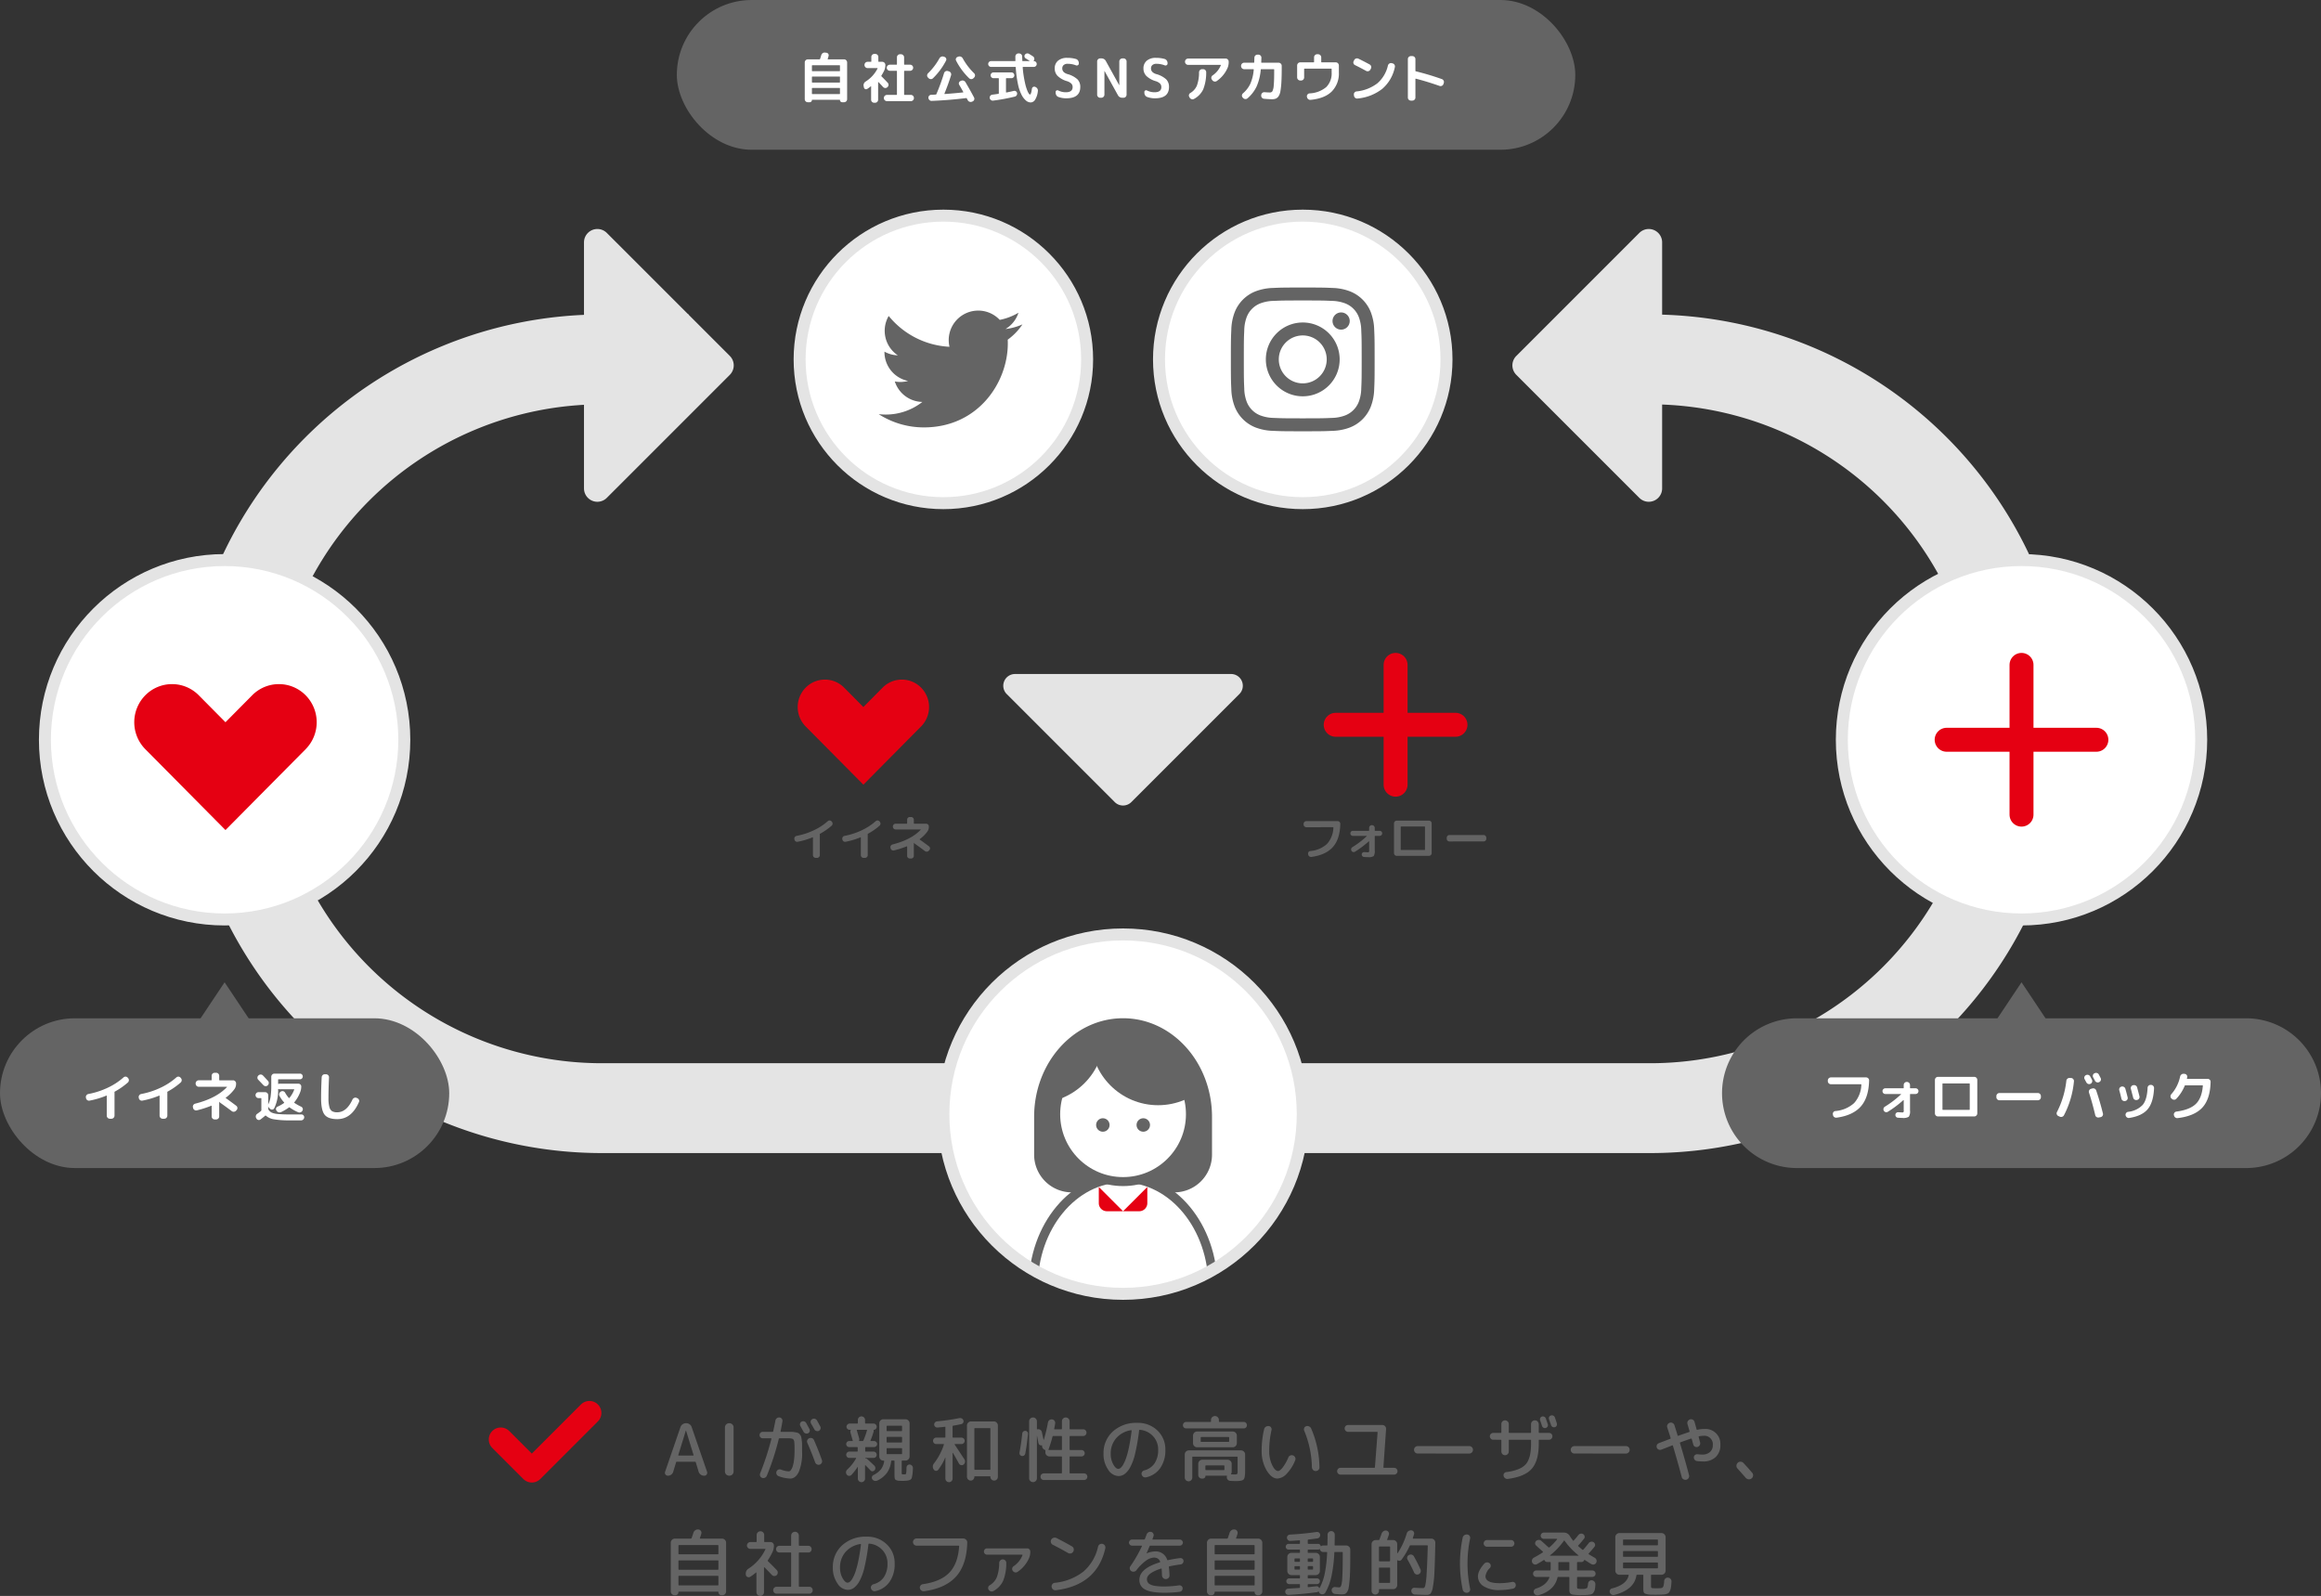 <svg xmlns="http://www.w3.org/2000/svg" width="775" height="532.879" viewBox="0 0 775 532.879"><rect x="0" y="0" width="775" height="532.879" fill="#333333" stroke="none"/><defs><clipPath id="a"><circle cx="375" cy="372" r="60" fill="#fff" stroke="#e4e4e4" stroke-miterlimit="10" stroke-width="4"/></clipPath><clipPath id="b"><circle cx="375" cy="372.02" r="22.5" fill="#fff" stroke="#646464" stroke-linejoin="round" stroke-width="3"/></clipPath></defs><path d="M202.618 166.23l41.075-41.075a4.462 4.462 0 0 0 0-6.31l-41.075-41.076A4.462 4.462 0 0 0 195 80.925v82.15a4.462 4.462 0 0 0 7.618 3.156zm344.765 0l-41.076-41.075a4.462 4.462 0 0 1 0-6.31l41.076-41.076A4.462 4.462 0 0 1 555 80.925v82.15a4.462 4.462 0 0 1-7.617 3.156z" fill="#e4e4e4"/><path d="M521 120h30a125 125 0 0 1 125 125 125 125 0 0 1-125 125H201A125 125 0 0 1 76 245a125 125 0 0 1 125-125h29" fill="none" stroke="#e4e4e4" stroke-miterlimit="10" stroke-width="30"/><circle cx="75" cy="247" r="60" fill="#fff"/><circle cx="75" cy="247" r="60" fill="none" stroke="#e4e4e4" stroke-miterlimit="10" stroke-width="4"/><circle cx="315" cy="120" r="48" fill="#fff" stroke="#e4e4e4" stroke-miterlimit="10" stroke-width="4"/><circle cx="435" cy="120" r="48" fill="#fff" stroke="#e4e4e4" stroke-miterlimit="10" stroke-width="4"/><path d="M93.132 259.15l8.921-9.001a12.81 12.81 0 0 0 0-18.003 12.538 12.538 0 0 0-17.843 0l-8.921 9.002-8.921-9.002a12.538 12.538 0 0 0-17.843 0 12.81 12.81 0 0 0 0 18.003l26.764 27.004 17.843-18.003zm208.004-10.112l6.423-6.48a9.224 9.224 0 0 0 0-12.963 9.027 9.027 0 0 0-12.847 0l-6.423 6.481-6.423-6.48a9.027 9.027 0 0 0-12.847 0 9.224 9.224 0 0 0 0 12.961L288.289 262l12.847-12.962z" fill="#e50012"/><g fill="#646464"><path d="M435 100.324c6.409 0 7.168.025 9.698.14a13.28 13.28 0 0 1 4.457.827 7.948 7.948 0 0 1 4.555 4.554 13.28 13.28 0 0 1 .826 4.457c.116 2.53.14 3.29.14 9.698s-.024 7.167-.14 9.698a13.28 13.28 0 0 1-.826 4.456 7.948 7.948 0 0 1-4.555 4.555 13.28 13.28 0 0 1-4.457.827c-2.53.115-3.289.14-9.698.14s-7.167-.025-9.698-.14a13.28 13.28 0 0 1-4.456-.827 7.948 7.948 0 0 1-4.555-4.555 13.28 13.28 0 0 1-.826-4.456c-.116-2.53-.14-3.29-.14-9.698s.024-7.167.14-9.698a13.28 13.28 0 0 1 .826-4.457 7.948 7.948 0 0 1 4.555-4.554 13.28 13.28 0 0 1 4.456-.827c2.531-.115 3.29-.14 9.698-.14M435 96c-6.518 0-7.335.028-9.895.144a17.616 17.616 0 0 0-5.826 1.116 12.272 12.272 0 0 0-7.019 7.02 17.616 17.616 0 0 0-1.115 5.825c-.117 2.56-.145 3.377-.145 9.895s.028 7.335.145 9.895a17.616 17.616 0 0 0 1.115 5.826 12.272 12.272 0 0 0 7.02 7.02 17.616 17.616 0 0 0 5.825 1.115c2.56.116 3.377.144 9.895.144s7.336-.028 9.896-.144a17.616 17.616 0 0 0 5.825-1.116 12.272 12.272 0 0 0 7.02-7.019 17.616 17.616 0 0 0 1.115-5.826c.117-2.56.144-3.377.144-9.895s-.027-7.335-.144-9.895a17.616 17.616 0 0 0-1.116-5.826 12.272 12.272 0 0 0-7.019-7.019 17.616 17.616 0 0 0-5.825-1.116c-2.56-.116-3.378-.144-9.896-.144z"/><path d="M435 107.676A12.324 12.324 0 1 0 447.325 120 12.324 12.324 0 0 0 435 107.676zM435 128a8 8 0 1 1 8-8 8 8 0 0 1-8 8z"/><circle cx="447.812" cy="107.189" r="2.88"/></g><path d="M308.496 142.705c18.114 0 28.02-15.007 28.02-28.02q0-.64-.028-1.273a20.037 20.037 0 0 0 4.912-5.099 19.658 19.658 0 0 1-5.655 1.55 9.882 9.882 0 0 0 4.33-5.447 19.736 19.736 0 0 1-6.253 2.39 9.857 9.857 0 0 0-16.782 8.982 27.959 27.959 0 0 1-20.299-10.29 9.855 9.855 0 0 0 3.049 13.147 9.776 9.776 0 0 1-4.46-1.231c-.003.04-.003.082-.003.125a9.852 9.852 0 0 0 7.901 9.655 9.832 9.832 0 0 1-4.447.168 9.859 9.859 0 0 0 9.2 6.84 19.761 19.761 0 0 1-12.231 4.216 20.05 20.05 0 0 1-2.35-.136 27.88 27.88 0 0 0 15.096 4.423" fill="#646464"/><rect y="340" width="150" height="50" rx="25" fill="#646464"/><path d="M28.716 366.646l-.036-.199a.938.938 0 0 1 .171-.737 1.053 1.053 0 0 1 .657-.433 26.215 26.215 0 0 0 6.381-2.06 21.845 21.845 0 0 0 5.337-3.465.95.95 0 0 1 .72-.27.933.933 0 0 1 .684.324l.144.162a1.045 1.045 0 0 1-.09 1.475 23.99 23.99 0 0 1-4.338 3.025.234.234 0 0 0-.126.216.139.139 0 0 0 .01.045.156.156 0 0 1 .008.044v7.74a1.047 1.047 0 0 1-1.026 1.027h-.54a1.046 1.046 0 0 1-1.026-1.026v-6.607c0-.083-.042-.113-.126-.09a28.236 28.236 0 0 1-5.634 1.674.948.948 0 0 1-.756-.18 1.014 1.014 0 0 1-.414-.665zm17.64 0l-.036-.199a.938.938 0 0 1 .172-.737 1.053 1.053 0 0 1 .656-.433 26.215 26.215 0 0 0 6.381-2.06 21.845 21.845 0 0 0 5.338-3.465.95.95 0 0 1 .72-.27.933.933 0 0 1 .683.324l.144.162a1.045 1.045 0 0 1-.09 1.475 23.99 23.99 0 0 1-4.338 3.025.233.233 0 0 0-.126.216.139.139 0 0 0 .01.045.156.156 0 0 1 .008.044v7.74a1.047 1.047 0 0 1-1.026 1.027h-.54a1.046 1.046 0 0 1-1.025-1.026v-6.607c0-.083-.043-.113-.126-.09a28.236 28.236 0 0 1-5.635 1.674.948.948 0 0 1-.756-.18 1.014 1.014 0 0 1-.414-.665zm18.126 3.33l-.054-.252a.916.916 0 0 1 .117-.756 1.03 1.03 0 0 1 .64-.468q7.037-1.783 10.583-5.526c.024-.012.027-.034.01-.063a.077.077 0 0 0-.064-.046h-9.36a1.044 1.044 0 0 1-1.025-1.025v-.126a.954.954 0 0 1 .305-.711.999.999 0 0 1 .72-.297h4.158a.143.143 0 0 0 .162-.162v-1.35a1.014 1.014 0 0 1 1.008-1.009h.486a.999.999 0 0 1 .72.297.957.957 0 0 1 .306.711v1.351c0 .107.048.162.144.162h4.464a1 1 0 0 1 .72.297.956.956 0 0 1 .306.71v.127a2.97 2.97 0 0 1-.576 1.853 13.554 13.554 0 0 1-2.826 2.79c-.084.061-.09.115-.018.163q1.513 1.08 3.474 2.555a.923.923 0 0 1 .387.666.95.95 0 0 1-.225.738l-.198.216a1.036 1.036 0 0 1-.693.378 1.025 1.025 0 0 1-.765-.197q-1.62-1.225-3.924-2.862a.696.696 0 0 1-.198-.216c-.036-.025-.06-.03-.072-.019a.105.105 0 0 0-.018.073.519.519 0 0 0 .01.072.585.585 0 0 1 .008.09v4.626a.955.955 0 0 1-.306.71.999.999 0 0 1-.72.297h-.486a1.014 1.014 0 0 1-1.008-1.007v-3.474c0-.108-.048-.138-.144-.09a33.542 33.542 0 0 1-4.788 1.53.971.971 0 0 1-.783-.118 1.023 1.023 0 0 1-.477-.638zm21.834-3.33a.99.99 0 0 1 0-1.98h2.214a1 1 0 0 1 .72.297.956.956 0 0 1 .307.71v3.097h.018a.698.698 0 0 1 .09-.234 8.942 8.942 0 0 0 .71-2.467 25.806 25.806 0 0 0 .207-3.653V359.5a1.045 1.045 0 0 1 1.026-1.026h8.55a.89.89 0 0 1 .667.279.935.935 0 0 1 .27.675.92.92 0 0 1-.936.935h-7.146c-.097 0-.145.055-.145.162v1.315c0 .072.048.096.145.072a.756.756 0 0 1 .341-.072h6.3a.921.921 0 0 1 .936.935 5.084 5.084 0 0 1-.324 1.8 12.064 12.064 0 0 1-1.98 3.456.137.137 0 0 0 .036.217 14.967 14.967 0 0 0 2.232 1.26.931.931 0 0 1 .504.54.885.885 0 0 1-.036.738l-.036.054a1.156 1.156 0 0 1-.621.549 1.048 1.048 0 0 1-.819-.028 13.236 13.236 0 0 1-2.826-1.601.176.176 0 0 0-.234 0 14.757 14.757 0 0 1-2.646 1.565 1.164 1.164 0 0 1-.828.055 1.202 1.202 0 0 1-.666-.504l-.072-.126a.792.792 0 0 1-.09-.711.865.865 0 0 1 .486-.531 11.917 11.917 0 0 0 2.16-1.225.142.142 0 0 0 .018-.216 10.42 10.42 0 0 1-1.53-2.177 1.004 1.004 0 0 1-.054-.81 1.054 1.054 0 0 1 .522-.612l.09-.054a.951.951 0 0 1 .747-.055 1 1 0 0 1 .585.487 9.32 9.32 0 0 0 1.243 1.746c.06.06.126.053.197-.019a9.457 9.457 0 0 0 1.584-2.735c.024-.096-.006-.145-.09-.145h-4.788a.756.756 0 0 1-.341-.071c-.097-.048-.144-.019-.144.09v.071a13.623 13.623 0 0 1-1.297 6.246.77.77 0 0 1-.585.433.884.884 0 0 1-.729-.18l-.27-.217a1.355 1.355 0 0 1-.396-.611c0-.013-.006-.019-.017-.019-.013 0-.018.006-.018.019v.737a.537.537 0 0 0 .071.27 2.587 2.587 0 0 0 1.062 1.009 6.405 6.405 0 0 0 2.043.476 40.199 40.199 0 0 0 4.077.154h3.834a.884.884 0 0 1 .685.296.933.933 0 0 1 .252.694 1.083 1.083 0 0 1-.333.702.988.988 0 0 1-.711.288h-3.763a29.742 29.742 0 0 1-5.274-.352 5.3 5.3 0 0 1-2.718-1.214.175.175 0 0 0-.234 0q-.647.575-1.584 1.278a.906.906 0 0 1-.738.143.872.872 0 0 1-.594-.45l-.072-.126a1.064 1.064 0 0 1-.126-.792 1.005 1.005 0 0 1 .45-.666q.558-.378 1.26-.954a.361.361 0 0 0 .126-.252v-3.905c0-.097-.054-.145-.162-.145zm.018-7.596a1.033 1.033 0 0 1 .756-.27 1.012 1.012 0 0 1 .72.324q.558.577 1.674 1.8a.992.992 0 0 1 .262.746 1.033 1.033 0 0 1-.334.711l-.018.036a.931.931 0 0 1-.729.261 1.026 1.026 0 0 1-.71-.333q-.559-.593-1.729-1.817a.906.906 0 0 1-.27-.711.937.937 0 0 1 .324-.693zm26.28 14.616q-3.06 0-4.23-1.485-1.17-1.486-1.17-5.482 0-3.256.198-7.02a1.092 1.092 0 0 1 .333-.72.946.946 0 0 1 .73-.27h.431a1 1 0 0 1 .954 1.044q-.18 3.87-.18 6.966a10.58 10.58 0 0 0 .315 2.962 2.283 2.283 0 0 0 .91 1.367 3.394 3.394 0 0 0 1.71.352q3.113 0 5.075-4.248a1.099 1.099 0 0 1 .567-.549 1.014 1.014 0 0 1 .783-.027l.234.108a.98.98 0 0 1 .576.54.878.878 0 0 1 0 .774q-2.466 5.688-7.236 5.688z" fill="#fff"/><path d="M265.28 280.312l-.032-.176a.833.833 0 0 1 .153-.657.936.936 0 0 1 .584-.383 23.32 23.32 0 0 0 5.672-1.832 19.427 19.427 0 0 0 4.744-3.08.847.847 0 0 1 .64-.24.83.83 0 0 1 .608.287l.128.145a.93.93 0 0 1-.08 1.312 21.32 21.32 0 0 1-3.857 2.688.207.207 0 0 0-.111.191.115.115 0 0 0 .008.04.15.15 0 0 1 .008.04v6.88a.927.927 0 0 1-.913.912h-.48a.927.927 0 0 1-.911-.912v-5.872c0-.074-.038-.1-.112-.08a25.087 25.087 0 0 1-5.008 1.488.843.843 0 0 1-.672-.16.895.895 0 0 1-.368-.591zm16 0l-.032-.176a.833.833 0 0 1 .153-.657.936.936 0 0 1 .584-.383 23.32 23.32 0 0 0 5.672-1.832 19.427 19.427 0 0 0 4.744-3.08.847.847 0 0 1 .64-.24.83.83 0 0 1 .608.287l.128.145a.93.93 0 0 1-.08 1.312 21.32 21.32 0 0 1-3.857 2.688.207.207 0 0 0-.111.191.115.115 0 0 0 .008.04.15.15 0 0 1 .008.04v6.88a.927.927 0 0 1-.913.912h-.48a.927.927 0 0 1-.911-.912v-5.872c0-.074-.038-.1-.112-.08a25.087 25.087 0 0 1-5.008 1.488.843.843 0 0 1-.672-.16.895.895 0 0 1-.368-.591zm16.112 2.959l-.048-.223a.815.815 0 0 1 .105-.672.914.914 0 0 1 .567-.416q6.256-1.585 9.408-4.912c.022-.01.025-.03.008-.057a.067.067 0 0 0-.056-.04h-8.32a.93.93 0 0 1-.912-.91v-.113a.849.849 0 0 1 .272-.632.89.89 0 0 1 .64-.265h3.696a.128.128 0 0 0 .145-.143v-1.2a.9.9 0 0 1 .895-.896h.432a.89.89 0 0 1 .64.264.851.851 0 0 1 .272.632v1.2c0 .095.043.143.128.143h3.969a.89.89 0 0 1 .64.265.848.848 0 0 1 .27.632v.112a2.636 2.636 0 0 1-.51 1.647 12.04 12.04 0 0 1-2.513 2.48c-.075.054-.08.102-.015.144q1.343.96 3.088 2.273a.821.821 0 0 1 .343.592.846.846 0 0 1-.2.656l-.176.191a.922.922 0 0 1-.616.336.909.909 0 0 1-.68-.175q-1.44-1.089-3.488-2.544a.618.618 0 0 1-.175-.193c-.033-.02-.054-.026-.065-.015a.094.094 0 0 0-.016.064.4.4 0 0 0 .008.064.56.56 0 0 1 .008.08v4.112a.851.851 0 0 1-.271.632.89.89 0 0 1-.641.263h-.432a.9.9 0 0 1-.895-.895v-3.088c0-.097-.043-.123-.13-.08a29.909 29.909 0 0 1-4.255 1.36.86.86 0 0 1-.695-.104.915.915 0 0 1-.425-.569zm138.8-7.071a.93.93 0 0 1-.912-.912v-.208a.93.93 0 0 1 .912-.912h10.448a.878.878 0 0 1 .64.271.82.82 0 0 1 .256.641q-.112 5.071-2.472 7.728-2.36 2.655-7.176 3.312a.955.955 0 0 1-.696-.177.903.903 0 0 1-.376-.607l-.032-.192a.83.83 0 0 1 .144-.648.8.8 0 0 1 .576-.345 9.462 9.462 0 0 0 5.576-2.351 8.545 8.545 0 0 0 2.152-5.456c0-.096-.043-.145-.128-.145zm15.553 2.896a.848.848 0 1 1 0-1.697h5.279c.096 0 .144-.042.144-.128v-.847a.892.892 0 0 1 .264-.64.851.851 0 0 1 .632-.272h.064a.93.93 0 0 1 .912.912v.847a.113.113 0 0 0 .128.128h1.504a.848.848 0 1 1 0 1.697h-1.504a.113.113 0 0 0-.128.128v4.767a2.907 2.907 0 0 1-.368 1.857 3.138 3.138 0 0 1-1.887.351q-.289 0-1.313-.063a.772.772 0 0 1-.576-.28.801.801 0 0 1-.192-.617.728.728 0 0 1 .28-.551.797.797 0 0 1 .6-.184q.673.048 1.008.048a.441.441 0 0 0 .576-.576v-3.008c0-.022-.016-.04-.048-.056s-.053-.014-.064.008a33.325 33.325 0 0 1-4.607 3.456.815.815 0 0 1-.664.096.827.827 0 0 1-.521-.416.88.88 0 0 1-.088-.664.852.852 0 0 1 .408-.537 28.929 28.929 0 0 0 4.785-3.664.046.046 0 0 0 .023-.055c-.005-.027-.019-.04-.04-.04zm14.623 6.656a.849.849 0 0 1-.632-.272.888.888 0 0 1-.264-.64v-9.92a.892.892 0 0 1 .264-.64.851.851 0 0 1 .632-.272h10.784a.851.851 0 0 1 .632.271.889.889 0 0 1 .264.641v9.92a.885.885 0 0 1-.264.64.849.849 0 0 1-.632.272h-10.784zm1.344-9.648v7.551c0 .097.042.145.128.145h7.84c.085 0 .128-.048.128-.145v-7.551c0-.096-.043-.144-.128-.144h-7.84c-.086 0-.128.048-.128.144zm16.256 4.847a.85.85 0 0 1-.633-.271.89.89 0 0 1-.263-.64v-.32a.888.888 0 0 1 .263-.64.85.85 0 0 1 .633-.272h11.424a.849.849 0 0 1 .632.272.888.888 0 0 1 .264.64v.32a.89.89 0 0 1-.264.64.848.848 0 0 1-.632.271z" fill="#646464"/><rect x="226" width="300" height="50" rx="25" fill="#646464"/><path d="M269.723 34.134a1.015 1.015 0 0 1-1.009-1.008V20.85a.996.996 0 0 1 .298-.72.953.953 0 0 1 .711-.307h3.905a.198.198 0 0 0 .199-.143q.178-.504.396-1.26a1.236 1.236 0 0 1 .477-.666 1.07 1.07 0 0 1 .783-.198l.431.053a.844.844 0 0 1 .756 1.08c-.107.397-.204.727-.287.99-.025.096.006.144.09.144h5.38a.954.954 0 0 1 .712.307.996.996 0 0 1 .298.72v12.276a1.015 1.015 0 0 1-1.01 1.008h-.647a.714.714 0 0 1-.522-.216.693.693 0 0 1-.215-.504.097.097 0 0 0-.11-.108h-9.142a.097.097 0 0 0-.11.108.693.693 0 0 1-.214.504.714.714 0 0 1-.523.216zm1.385-12.204v1.674a.143.143 0 0 0 .162.162h9.055c.095 0 .144-.054.144-.162V21.93a.128.128 0 0 0-.144-.144h-9.055c-.108 0-.162.048-.162.144zm0 3.78v1.71c0 .096.054.144.162.144h9.055a.128.128 0 0 0 .144-.144v-1.71a.128.128 0 0 0-.144-.145h-9.055c-.108 0-.162.048-.162.145zm0 3.815v1.729a.144.144 0 0 0 .162.162h9.055c.095 0 .144-.055.144-.162v-1.729c0-.107-.049-.162-.144-.162h-9.055a.144.144 0 0 0-.162.162zm24.084-5.849a16.962 16.962 0 0 1-.881 1.565.185.185 0 0 0 .018.235q1.242 1.242 2.087 2.16a1.002 1.002 0 0 1-.072 1.44l-.072.054a.893.893 0 0 1-.72.252 1.062 1.062 0 0 1-.702-.342q-.684-.775-1.512-1.62a.07.07 0 0 0-.08-.019c-.031.013-.046.03-.046.055v5.85a1.014 1.014 0 0 1-1.008 1.007h-.305a.998.998 0 0 1-.72-.296.955.955 0 0 1-.307-.711v-4.428c0-.084-.036-.103-.108-.055a10.553 10.553 0 0 1-1.187.864.709.709 0 0 1-.676.054.662.662 0 0 1-.422-.521l-.108-.468a1.384 1.384 0 0 1 .09-.856 1.526 1.526 0 0 1 .557-.657 10.97 10.97 0 0 0 3.996-4.355c.049-.096.018-.145-.09-.145h-3.24a1.044 1.044 0 0 1-1.025-1.025v-.055a1.044 1.044 0 0 1 1.025-1.025h1.098c.109 0 .162-.048.162-.145v-1.475a1.015 1.015 0 0 1 1.009-1.008h.305a1.003 1.003 0 0 1 .72.297.959.959 0 0 1 .307.71v1.476a.127.127 0 0 0 .143.145h1.17a1.044 1.044 0 0 1 1.026 1.025v.055a4.316 4.316 0 0 1-.432 1.962zm8.947 8.01a.996.996 0 0 1 .719.296.954.954 0 0 1 .306.711v.073a.952.952 0 0 1-.306.71.996.996 0 0 1-.719.297h-7.975a1.002 1.002 0 0 1-.72-.296.958.958 0 0 1-.305-.711v-.073a.96.96 0 0 1 .305-.71 1.002 1.002 0 0 1 .72-.297h3.168a.143.143 0 0 0 .163-.163v-7.74c0-.096-.055-.143-.163-.143h-2.213a1.046 1.046 0 0 1-1.027-1.027.954.954 0 0 1 .307-.71 1 1 0 0 1 .72-.298h2.213a.143.143 0 0 0 .163-.162V19.14a.998.998 0 0 1 .296-.72.954.954 0 0 1 .711-.307h.36a1.048 1.048 0 0 1 1.027 1.027v2.303a.142.142 0 0 0 .161.162h1.855a1.014 1.014 0 0 1 1.008 1.008 1.004 1.004 0 0 1-.297.721.957.957 0 0 1-.711.306h-1.855c-.108 0-.16.047-.16.143v7.74a.142.142 0 0 0 .16.163zm5.94-5.581l-.235-.233a.94.94 0 0 1-.27-.71 1.042 1.042 0 0 1 .325-.713 21.561 21.561 0 0 0 3.78-4.968 1.266 1.266 0 0 1 .62-.548 1.103 1.103 0 0 1 .819-.028l.252.091a.895.895 0 0 1 .55.513.844.844 0 0 1-.027.728 22.85 22.85 0 0 1-4.375 5.905.981.981 0 0 1-.72.279 1.015 1.015 0 0 1-.72-.316zm5.148-1.69a1.023 1.023 0 0 1 .494-.604.966.966 0 0 1 .783-.082l.378.109a1.02 1.02 0 0 1 .603.504.985.985 0 0 1 .082.792q-.92 2.951-2.198 6.101a.14.14 0 0 0 .01.109.086.086 0 0 0 .081.053q3.025-.215 6.103-.54a.087.087 0 0 0 .08-.044.083.083 0 0 0 .01-.082q-.703-1.314-1.37-2.412a.881.881 0 0 1 .433-1.26l.216-.09a1.081 1.081 0 0 1 .82-.035 1.211 1.211 0 0 1 .638.522q1.692 2.88 2.862 5.111a.906.906 0 0 1 .036.748.926.926 0 0 1-.522.548l-.216.091a1.113 1.113 0 0 1-.81.018 1.047 1.047 0 0 1-.612-.54c-.036-.073-.087-.168-.153-.288s-.117-.216-.152-.288a.176.176 0 0 0-.217-.108q-5.832.72-11.52.936a.961.961 0 0 1-.738-.28 1.09 1.09 0 0 1-.342-.71.906.906 0 0 1 .243-.72.961.961 0 0 1 .693-.324q.234 0 .738-.027.504-.028.756-.045a.244.244 0 0 0 .234-.162 68.048 68.048 0 0 0 2.557-7.002zm6.227-4.951a21.366 21.366 0 0 0 3.798 4.985 1.014 1.014 0 0 1 .315.712.975.975 0 0 1-.279.711l-.234.233a1.02 1.02 0 0 1-1.458.019 22.216 22.216 0 0 1-4.355-5.887.837.837 0 0 1-.028-.728.894.894 0 0 1 .55-.513l.251-.09a1.135 1.135 0 0 1 .82.018 1.204 1.204 0 0 1 .62.54zm9.486 2.88a.972.972 0 0 1 0-1.945h7.974a.128.128 0 0 0 .145-.143q-.019-.45-.019-1.386a1 1 0 0 1 .297-.72.955.955 0 0 1 .711-.306h.234a1 1 0 0 1 .72.297.961.961 0 0 1 .307.71q0 .055.053 1.405a.128.128 0 0 0 .144.143h2.233a.042.042 0 0 0 .045-.036.044.044 0 0 0-.028-.053q-.504-.342-1.26-.81a.851.851 0 0 1-.405-.567.817.817 0 0 1 .136-.675.99.99 0 0 1 .62-.405 1.003 1.003 0 0 1 .73.117c.55.336 1.007.624 1.367.864a.99.99 0 0 1 .234 1.403l-.035.055c-.025.048-.007.084.053.107a.972.972 0 0 1 0 1.945h-3.564c-.096 0-.143.053-.143.162a34.856 34.856 0 0 0 .746 5.057 15.657 15.657 0 0 0 .963 3.096q.45.901.72.9.396 0 .649-1.944a.785.785 0 0 1 1.043-.63l.09.036a1.422 1.422 0 0 1 .675.568 1.176 1.176 0 0 1 .171.837 6.618 6.618 0 0 1-.9 2.844 1.809 1.809 0 0 1-1.458.936 2.498 2.498 0 0 1-1.557-.585 6.259 6.259 0 0 1-1.467-1.854 13.602 13.602 0 0 1-1.25-3.645 37.523 37.523 0 0 1-.748-5.616.143.143 0 0 0-.162-.162zm2.43 8.981a.169.169 0 0 0 .144-.18V26.25c0-.097-.054-.145-.162-.145h-1.62a.904.904 0 0 1-.675-.288.95.95 0 0 1-.28-.683.954.954 0 0 1 .956-.954h6.012a.952.952 0 0 1 .953.954.945.945 0 0 1-.279.683.905.905 0 0 1-.674.288h-1.674c-.109 0-.162.048-.162.145v4.5c0 .107.053.15.162.126q.647-.108 2.447-.522a.86.86 0 0 1 .702.126.885.885 0 0 1 .396.593 1 1 0 0 1-.153.747.969.969 0 0 1-.62.442 65.725 65.725 0 0 1-7.219 1.332.982.982 0 0 1-.747-.198 1.024 1.024 0 0 1-.405-.666.995.995 0 0 1 .847-1.117q1.312-.16 2.05-.288zm22.896-4.229a7.518 7.518 0 0 1-3.123-1.746 3.499 3.499 0 0 1-.963-2.485 3.26 3.26 0 0 1 1.098-2.592 4.546 4.546 0 0 1 3.078-.954 10.053 10.053 0 0 1 2.916.378 1.235 1.235 0 0 1 .693.514 1.497 1.497 0 0 1 .262.854v.163a.593.593 0 0 1-.307.53.675.675 0 0 1-.63.063 7.58 7.58 0 0 0-2.753-.521 2.003 2.003 0 0 0-1.369.414 1.456 1.456 0 0 0-.467 1.151q0 1.297 1.692 1.855a8.169 8.169 0 0 1 3.375 1.763 3.556 3.556 0 0 1 .944 2.557q0 3.78-4.662 3.78a7.418 7.418 0 0 1-2.645-.45 1.314 1.314 0 0 1-.676-.558 1.65 1.65 0 0 1-.242-.882v-.216a.52.52 0 0 1 .287-.495.632.632 0 0 1 .595-.009 5.529 5.529 0 0 0 2.502.594q2.286 0 2.286-1.729a1.628 1.628 0 0 0-.432-1.16 3.686 3.686 0 0 0-1.459-.82zm11.088 5.544a.957.957 0 0 1-.711-.306 1.004 1.004 0 0 1-.297-.72v-11.09a1.003 1.003 0 0 1 .297-.72.957.957 0 0 1 .71-.305h.397a1.607 1.607 0 0 1 1.512.9l4.446 8.028a.016.016 0 0 0 .018.017c.013 0 .019-.006.019-.017v-7.903a1.044 1.044 0 0 1 1.025-1.025h.396a.957.957 0 0 1 .711.306 1.003 1.003 0 0 1 .297.72v11.087a1.004 1.004 0 0 1-.297.721.957.957 0 0 1-.71.306h-.397a1.606 1.606 0 0 1-1.512-.9l-4.445-8.028a.017.017 0 0 0-.019-.019.017.017 0 0 0-.018.019v7.901a1.044 1.044 0 0 1-1.026 1.027zm18.54-5.544a7.505 7.505 0 0 1-3.123-1.746 3.499 3.499 0 0 1-.963-2.485 3.26 3.26 0 0 1 1.098-2.592 4.544 4.544 0 0 1 3.078-.954 10.058 10.058 0 0 1 2.916.378 1.236 1.236 0 0 1 .692.514 1.497 1.497 0 0 1 .262.854v.163a.59.59 0 0 1-.307.53.673.673 0 0 1-.629.063 7.587 7.587 0 0 0-2.754-.521 2.006 2.006 0 0 0-1.369.414 1.459 1.459 0 0 0-.466 1.151q0 1.297 1.69 1.855a8.156 8.156 0 0 1 3.376 1.763 3.552 3.552 0 0 1 .945 2.557q0 3.78-4.662 3.78a7.424 7.424 0 0 1-2.646-.45 1.316 1.316 0 0 1-.675-.558 1.65 1.65 0 0 1-.243-.882v-.216a.518.518 0 0 1 .288-.495.631.631 0 0 1 .595-.009 5.523 5.523 0 0 0 2.502.594q2.285 0 2.285-1.729a1.624 1.624 0 0 0-.432-1.16 3.674 3.674 0 0 0-1.458-.82zm10.817-5.436a1.044 1.044 0 0 1-1.025-1.026v-.054a1.044 1.044 0 0 1 1.025-1.026h12.547a.957.957 0 0 1 .711.305 1.004 1.004 0 0 1 .297.721v.054a5.012 5.012 0 0 1-.342 1.98 10.36 10.36 0 0 1-3.619 4.428 1.035 1.035 0 0 1-.79.18 1.068 1.068 0 0 1-.703-.432l-.162-.234a.929.929 0 0 1-.171-.72.974.974 0 0 1 .404-.649 7.42 7.42 0 0 0 2.754-3.383c.049-.096.019-.145-.09-.145zm4.681 1.44h.36a.985.985 0 0 1 .72.305.924.924 0 0 1 .288.721 15.087 15.087 0 0 1-.99 5.696 7.026 7.026 0 0 1-3.06 3.196 1.008 1.008 0 0 1-.801.098 1.088 1.088 0 0 1-.657-.494l-.127-.234a.9.9 0 0 1-.117-.73.975.975 0 0 1 .442-.602 5.248 5.248 0 0 0 2.196-2.457 12.787 12.787 0 0 0 .72-4.492 1.04 1.04 0 0 1 .314-.71.972.972 0 0 1 .712-.297zm14.04 0a1.044 1.044 0 0 1-1.026-1.027v-.107a1.046 1.046 0 0 1 1.026-1.027h3.222a.127.127 0 0 0 .143-.143q.054-1.46.055-1.53a1.046 1.046 0 0 1 1.025-1.027h.288a.999.999 0 0 1 .72.298.954.954 0 0 1 .307.711q0 .09-.055 1.548a.128.128 0 0 0 .145.143h5.67a1.046 1.046 0 0 1 1.025 1.027v.828q0 2.771-.107 4.59a27.258 27.258 0 0 1-.315 2.988 4.437 4.437 0 0 1-.621 1.755 2.196 2.196 0 0 1-.91.792 3.376 3.376 0 0 1-1.286.207q-1.01 0-2.683-.145a1.05 1.05 0 0 1-.936-1.116l.018-.16a1.018 1.018 0 0 1 1.098-.919q1.315.09 1.783.09a.956.956 0 0 0 .854-.423 5.053 5.053 0 0 0 .433-1.908q.152-1.485.152-4.581v-.72c0-.097-.053-.144-.162-.144h-4.158c-.084 0-.138.053-.162.162a17.596 17.596 0 0 1-1.395 5.642 12.07 12.07 0 0 1-3.033 3.934 1.005 1.005 0 0 1-.756.233 1.042 1.042 0 0 1-.72-.36l-.125-.144a.891.891 0 0 1-.252-.72.989.989 0 0 1 .341-.683 9.638 9.638 0 0 0 2.448-3.168 14.791 14.791 0 0 0 1.152-4.753.127.127 0 0 0-.144-.143zm18.72 3.78a1.048 1.048 0 0 1-1.027-1.026V21.84a1.048 1.048 0 0 1 1.027-1.027h4.464c.107 0 .162-.047.162-.143v-1.53a1.002 1.002 0 0 1 .297-.72.958.958 0 0 1 .71-.307h.36a1.048 1.048 0 0 1 1.027 1.027v1.53c0 .096.053.143.162.143h4.698a1.044 1.044 0 0 1 1.025 1.027v2.34a8.511 8.511 0 0 1-2.385 6.38q-2.385 2.333-7.082 2.782a1.036 1.036 0 0 1-.765-.235 1.099 1.099 0 0 1-.405-.702l-.037-.143a.913.913 0 0 1 .207-.72.938.938 0 0 1 .676-.36 9.287 9.287 0 0 0 5.589-2.116 6.453 6.453 0 0 0 1.79-4.886v-1.098c0-.108-.047-.162-.143-.162h-8.875a.143.143 0 0 0-.162.162v2.771a.996.996 0 0 1-.297.72.95.95 0 0 1-.71.307zm18.288-5.149a.963.963 0 0 1-.432-1.332l.18-.359a.987.987 0 0 1 .603-.504 1.09 1.09 0 0 1 .801.054q1.781.864 3.762 1.943a.972.972 0 0 1 .476.613.994.994 0 0 1-.08.774l-.199.36a.969.969 0 0 1-.611.477.988.988 0 0 1-.774-.081q-2.106-1.152-3.726-1.945zm12.527-.576a1.005 1.005 0 0 1 .649.45.987.987 0 0 1 .144.775 12.932 12.932 0 0 1-4.15 7.235 15.652 15.652 0 0 1-8.324 3.277.992.992 0 0 1-.765-.207 1.074 1.074 0 0 1-.405-.694l-.037-.323a.926.926 0 0 1 .181-.747.96.96 0 0 1 .666-.388 13.714 13.714 0 0 0 6.965-2.699 11.04 11.04 0 0 0 3.547-5.958 1.07 1.07 0 0 1 .468-.648.985.985 0 0 1 .774-.144zm6.139 12.439a1.014 1.014 0 0 1-1.008-1.008V19.733a1.014 1.014 0 0 1 1.008-1.007h.486a.996.996 0 0 1 .719.296.954.954 0 0 1 .307.711v3.89c0 .106.042.167.126.179a89.908 89.908 0 0 1 8.711 2.61 1.022 1.022 0 0 1 .585.522.984.984 0 0 1 .046.792l-.109.341a1.018 1.018 0 0 1-1.277.63q-4.266-1.492-7.956-2.43a.076.076 0 0 0-.09.028.152.152 0 0 0-.036.099v6.192a.954.954 0 0 1-.307.71.996.996 0 0 1-.719.298z" fill="#fff"/><path d="M600 340h150a25 25 0 0 1 25 25 25 25 0 0 1-25 25H600a25 25 0 0 1-25-25 25 25 0 0 1 25-25z" fill="#646464"/><path d="M611.346 362.02a1.042 1.042 0 0 1-1.025-1.027v-.233a1.044 1.044 0 0 1 1.025-1.027H623.1a.99.99 0 0 1 .72.307.927.927 0 0 1 .288.72q-.126 5.705-2.781 8.694-2.655 2.987-8.073 3.726a1.07 1.07 0 0 1-.783-.199 1.013 1.013 0 0 1-.423-.683l-.036-.216a.929.929 0 0 1 .162-.73.9.9 0 0 1 .649-.386 10.64 10.64 0 0 0 6.272-2.647 9.613 9.613 0 0 0 2.421-6.137c0-.109-.048-.162-.145-.162zm18.216 3.257a.954.954 0 1 1 0-1.907h5.94c.108 0 .162-.048.162-.144v-.955a1 1 0 0 1 .297-.72.954.954 0 0 1 .711-.305h.073a1.046 1.046 0 0 1 1.025 1.025v.955a.127.127 0 0 0 .144.144h1.692a.954.954 0 1 1 0 1.907h-1.692a.128.128 0 0 0-.144.145v5.364a3.274 3.274 0 0 1-.414 2.088 3.532 3.532 0 0 1-2.124.396q-.324 0-1.476-.073a.864.864 0 0 1-.648-.314.902.902 0 0 1-.216-.694.817.817 0 0 1 .315-.62.893.893 0 0 1 .674-.208q.756.055 1.135.055a.497.497 0 0 0 .648-.648v-3.384c0-.025-.018-.045-.054-.064-.036-.017-.06-.014-.072.01a37.403 37.403 0 0 1-5.184 3.888.946.946 0 0 1-1.332-.36.988.988 0 0 1-.1-.748.96.96 0 0 1 .46-.602 32.61 32.61 0 0 0 5.382-4.122.053.053 0 0 0 .027-.064c-.006-.029-.021-.045-.044-.045zm17.532 7.489a.957.957 0 0 1-.71-.306 1 1 0 0 1-.298-.72v-11.16a1 1 0 0 1 .297-.72.954.954 0 0 1 .711-.306h12.132a.955.955 0 0 1 .71.305 1.001 1.001 0 0 1 .299.721v11.16a1.001 1.001 0 0 1-.298.72.959.959 0 0 1-.711.306h-12.132zm1.512-10.854v8.495c0 .109.048.162.144.162h8.82c.096 0 .144-.053.144-.162v-8.495c0-.108-.048-.162-.143-.162h-8.82c-.097 0-.145.054-.145.162zm19.008 5.453a.957.957 0 0 1-.711-.305 1.002 1.002 0 0 1-.297-.72v-.36a1.003 1.003 0 0 1 .297-.72.957.957 0 0 1 .71-.306h12.852a.956.956 0 0 1 .712.306 1 1 0 0 1 .297.72v.36a.998.998 0 0 1-.297.72.956.956 0 0 1-.712.305zm19.673 5.257a.96.96 0 0 1-.512-.576.899.899 0 0 1 .063-.756 30.108 30.108 0 0 0 3.132-10.423.997.997 0 0 1 .36-.692 1.043 1.043 0 0 1 .756-.26l.487.017a.999.999 0 0 1 .692.36.962.962 0 0 1 .243.737 30.637 30.637 0 0 1-3.33 11.341 1.023 1.023 0 0 1-.612.513 1.086 1.086 0 0 1-.81-.045zm9.36-11.232l-.574-1.062a.924.924 0 0 1-.073-.757.987.987 0 0 1 .504-.593h.018a1.016 1.016 0 0 1 .792-.073.99.99 0 0 1 .612.504q.198.36.594 1.116a.971.971 0 0 1 .036.775.993.993 0 0 1-.522.576 1.01 1.01 0 0 1-.791.036 1.06 1.06 0 0 1-.595-.522zm1.98 2.034a1.01 1.01 0 0 1 .793.072 1.055 1.055 0 0 1 .522.611q1.26 3.71 2.25 7.705a.942.942 0 0 1-.135.747.979.979 0 0 1-.639.441l-.576.107a1.007 1.007 0 0 1-.774-.134.97.97 0 0 1-.45-.639q-.99-4.176-2.088-7.524a.993.993 0 0 1 .666-1.26zm2.287-2.107a1.01 1.01 0 0 1-.783.045 1.023 1.023 0 0 1-.603-.512q-.091-.18-.287-.558a12.647 12.647 0 0 0-.307-.559.984.984 0 0 1-.081-.773.898.898 0 0 1 .495-.595l.054-.017a1.04 1.04 0 0 1 .792-.081.96.96 0 0 1 .612.495l.612 1.17a.984.984 0 0 1-.45 1.35zm7.452 5.544q-.431-1.818-.72-2.825a.969.969 0 0 1 .108-.774.933.933 0 0 1 .612-.45l.037-.018a1.073 1.073 0 0 1 .782.117 1.027 1.027 0 0 1 .495.62q.36 1.261.756 2.845a.96.96 0 0 1-.108.765.931.931 0 0 1-.63.459l-.09.017a1.029 1.029 0 0 1-.783-.135.954.954 0 0 1-.46-.62zm9.9-4.626a.986.986 0 0 1 .72.343 1.036 1.036 0 0 1 .27.756q-.217 4.77-2.133 7.028-1.917 2.26-6.147 2.908a.988.988 0 0 1-.782-.189 1.12 1.12 0 0 1-.442-.693.995.995 0 0 1 .81-1.153 7.864 7.864 0 0 0 4.914-2.34q1.44-1.746 1.62-5.687a.988.988 0 0 1 .324-.702.95.95 0 0 1 .72-.27zm-4.734 5.04a1.023 1.023 0 0 1-.774-.126 1 1 0 0 1-.469-.63q-.16-.593-.773-2.952a.971.971 0 0 1 .108-.773.93.93 0 0 1 .613-.45l.09-.019a1.085 1.085 0 0 1 .79.126.991.991 0 0 1 .487.631q.504 1.872.774 2.951a.946.946 0 0 1-.117.766.961.961 0 0 1-.64.459zm11.7-.359l-.161-.126a.936.936 0 0 1-.325-.693.998.998 0 0 1 .252-.73 12.853 12.853 0 0 0 2.952-5.886 1.19 1.19 0 0 1 .423-.702 1.105 1.105 0 0 1 .765-.252l.306.019a.967.967 0 0 1 .683.36.847.847 0 0 1 .2.72 3.172 3.172 0 0 1-.09.45c-.026.096.017.144.125.144h6.75a1.02 1.02 0 0 1 .738.297.9.9 0 0 1 .288.71q-.126 5.725-2.754 8.578-2.63 2.853-8.262 3.518a1.025 1.025 0 0 1-.783-.216 1.075 1.075 0 0 1-.423-.702l-.036-.143a.899.899 0 0 1 .18-.73.96.96 0 0 1 .666-.387q4.446-.593 6.472-2.546 2.024-1.953 2.347-6.076a.126.126 0 0 0-.142-.143h-5.689a.209.209 0 0 0-.216.143 14.165 14.165 0 0 1-2.79 4.338.946.946 0 0 1-.72.333 1.065 1.065 0 0 1-.756-.278z" fill="#fff"/><path d="M223.014 492.719a.945.945 0 0 1-.804-.408.906.906 0 0 1-.132-.887l5.136-14.928a1.917 1.917 0 0 1 1.8-1.297h.145a1.838 1.838 0 0 1 1.115.36 1.866 1.866 0 0 1 .684.937l5.136 14.928a.906.906 0 0 1-.132.887.945.945 0 0 1-.803.408h-.097a1.805 1.805 0 0 1-1.092-.36 1.867 1.867 0 0 1-.683-.935l-.96-3.168c-.017-.13-.105-.194-.265-.194h-6.048a.242.242 0 0 0-.264.194l-.96 3.168a1.739 1.739 0 0 1-.66.935 1.841 1.841 0 0 1-1.116.36zm6-15.096l-2.52 8.184a.131.131 0 0 0 .024.132.152.152 0 0 0 .12.061h4.8a.15.15 0 0 0 .12-.06.134.134 0 0 0 .024-.133l-2.52-8.184a.02.02 0 0 0-.024-.023c-.016 0-.024.007-.024.023zm14.424 15.096a1.393 1.393 0 0 1-1.367-1.367v-14.786a1.393 1.393 0 0 1 1.367-1.367h.144a1.395 1.395 0 0 1 1.369 1.367v14.786a1.395 1.395 0 0 1-1.369 1.367zm11.304-12.481a1.08 1.08 0 1 1 0-2.158h3.192c.145 0 .224-.057.24-.168q.528-2.402.744-3.625a1.207 1.207 0 0 1 .492-.768 1.244 1.244 0 0 1 .877-.24 1.05 1.05 0 0 1 .767.432 1.071 1.071 0 0 1 .216.84q-.384 2.209-.624 3.312c-.032.145.016.217.145.217h3.395a7.118 7.118 0 0 1 1.296.13 6.199 6.199 0 0 1 .984.241 1.739 1.739 0 0 1 .624.527 2.038 2.038 0 0 1 .432.756 12.003 12.003 0 0 1 .192 1.202 12.787 12.787 0 0 1 .108 1.584v2.16a16.062 16.062 0 0 1-1.092 6.767q-1.093 2.233-2.868 2.233a12.478 12.478 0 0 1-3.863-.793 1.204 1.204 0 0 1-.721-1.535 1.095 1.095 0 0 1 .6-.649 1.146 1.146 0 0 1 .888-.023 8.617 8.617 0 0 0 2.616.6.919.919 0 0 0 .672-.409 4.107 4.107 0 0 0 .624-1.225 10.685 10.685 0 0 0 .456-2.195 26.275 26.275 0 0 0 .168-3.133v-1.367c0-.271-.016-.6-.048-.984q-.048-.574-.072-.744a1.378 1.378 0 0 0-.192-.455c-.112-.192-.2-.301-.264-.325a5.379 5.379 0 0 0-.444-.12 2.65 2.65 0 0 0-.588-.085h-3.384a.241.241 0 0 0-.264.194 87.76 87.76 0 0 1-4.007 12.336 1.18 1.18 0 0 1-.66.648 1.24 1.24 0 0 1-.924.023 1.048 1.048 0 0 1-.637-.625 1.16 1.16 0 0 1 .013-.912 90.661 90.661 0 0 0 3.743-11.47q.048-.194-.144-.194zm12.504-4.127a1.035 1.035 0 0 1-.096-.816.946.946 0 0 1 .504-.623 1.116 1.116 0 0 1 .864-.084 1.062 1.062 0 0 1 .672.539q.36.647 1.08 1.992a1.039 1.039 0 0 1 .084.828.972.972 0 0 1-.54.612 1.054 1.054 0 0 1-.828.048 1.125 1.125 0 0 1-.66-.527q-.192-.337-.552-.984-.36-.648-.528-.985zm2.316 4.74a1.132 1.132 0 0 1 .636-.636 1.241 1.241 0 0 1 .924-.024 1.084 1.084 0 0 1 .66.623q1.464 3.267 2.664 6.698a1.178 1.178 0 0 1-.744 1.511 1.198 1.198 0 0 1-.924-.084 1.218 1.218 0 0 1-.612-.709q-1.007-2.83-2.592-6.478a1.137 1.137 0 0 1-.012-.9zm4.404-3.744a1.02 1.02 0 0 1-.552.637 1.093 1.093 0 0 1-.852.035 1.148 1.148 0 0 1-.66-.564q-.169-.334-.552-.985-.384-.647-.552-.959a1.039 1.039 0 0 1-.084-.828 1.062 1.062 0 0 1 .54-.636 1.097 1.097 0 0 1 .852-.084 1.155 1.155 0 0 1 .684.54q.383.672 1.104 2.016a.994.994 0 0 1 .072.828zm14.531 17.424a1.2 1.2 0 0 1-2.051-.851v-3.793a.055.055 0 0 0-.048-.059.059.059 0 0 0-.072.035 19.44 19.44 0 0 1-2.016 2.592 1.018 1.018 0 0 1-.804.313.968.968 0 0 1-.757-.409 1.176 1.176 0 0 1-.252-.888 1.313 1.313 0 0 1 .42-.817 15.211 15.211 0 0 0 2.93-3.695.08.08 0 0 0 .01-.107.117.117 0 0 0-.108-.061h-2.159a.975.975 0 0 1-.732-.313 1.071 1.071 0 0 1 0-1.486.975.975 0 0 1 .732-.312h2.592a.191.191 0 0 0 .216-.217v-1.08a.19.19 0 0 0-.216-.215h-2.616a1.009 1.009 0 0 1 0-2.018h1.08a.12.12 0 0 0 .108-.058.082.082 0 0 0-.012-.11 1.816 1.816 0 0 1-.073-.191q-.504-1.822-.672-2.4a.98.98 0 0 1 .073-.815.102.102 0 0 0-.024-.11.133.133 0 0 0-.096-.058h-.24a1.038 1.038 0 0 1-.744-.3.972.972 0 0 1-.312-.733 1.067 1.067 0 0 1 1.055-1.057h2.52a.19.19 0 0 0 .217-.215v-.984a1.2 1.2 0 1 1 2.4 0v.984a.19.19 0 0 0 .216.215h2.64a.982.982 0 0 1 .732.313 1.043 1.043 0 0 1 .3.744.989.989 0 0 1-.264.695 1.05 1.05 0 0 1-.672.338c-.096 0-.129.07-.096.215a.726.726 0 0 1-.024.48 21.956 21.956 0 0 1-1.009 2.856.135.135 0 0 0 .025.133.15.15 0 0 0 .12.058h1.032a1.013 1.013 0 0 1 .72.301.96.96 0 0 1 0 1.416 1.005 1.005 0 0 1-.72.3h-2.736a.19.19 0 0 0-.216.216v1.08a.191.191 0 0 0 .216.217h2.592a.975.975 0 0 1 .732.312 1.071 1.071 0 0 1 0 1.486.975.975 0 0 1-.732.313h-2.64a.192.192 0 0 0-.12.023.068.068 0 0 0-.012.098.126.126 0 0 0 .107.047.862.862 0 0 1 .553.217q1.103.958 2.376 2.207a1.092 1.092 0 0 1 .323.767 1.054 1.054 0 0 1-.275.77.905.905 0 0 1-1.368.023 44.868 44.868 0 0 0-1.656-1.705.08.08 0 0 0-.096-.023.077.077 0 0 0-.048.072v4.393a1.157 1.157 0 0 1-.349.851zm-1.62-14.244a1.05 1.05 0 0 1-.023.672c-.032.129 0 .191.096.191h1.032a.295.295 0 0 0 .311-.191 22.46 22.46 0 0 0 1.13-3.145l.07-.214a.097.097 0 0 0 .013-.121.117.117 0 0 0-.108-.07h-3.24c-.033 0-.056.019-.073.058a.133.133 0 0 0 0 .11.897.897 0 0 1 .097.263q.479 1.632.695 2.447zM303.798 489a1.1 1.1 0 0 1 .756.408 1.141 1.141 0 0 1 .275.815c-.032.85-.08 1.5-.143 1.957q-.097.682-.216 1.175a1.001 1.001 0 0 1-.469.684 2.437 2.437 0 0 1-.683.264 8.315 8.315 0 0 1-1.08.12c-.176.016-.44.024-.792.024q-.553 0-.792-.023a3.084 3.084 0 0 1-1.632-.336c-.225-.194-.336-.649-.336-1.37v-4.824a.19.19 0 0 0-.216-.214h-.696c-.113 0-.185.072-.216.214a8.047 8.047 0 0 1-1.393 3.866 8.494 8.494 0 0 1-3.239 2.592 1.302 1.302 0 0 1-1.656-.457.897.897 0 0 1-.12-.78.943.943 0 0 1 .504-.611 7.273 7.273 0 0 0 2.496-1.92 5.689 5.689 0 0 0 1.08-2.713.118.118 0 0 0-.048-.133.23.23 0 0 0-.145-.058h-.095a1.278 1.278 0 0 1-.948-.409 1.334 1.334 0 0 1-.396-.96v-11.063a1.334 1.334 0 0 1 .396-.96 1.278 1.278 0 0 1 .948-.41h7.416a1.394 1.394 0 0 1 1.368 1.37v11.063a1.395 1.395 0 0 1-1.368 1.369h-1.08c-.128 0-.193.072-.193.215v3.816a1.16 1.16 0 0 0 .05.469.795.795 0 0 0 .383.107h.624a.473.473 0 0 0 .336-.144 1.309 1.309 0 0 0 .143-.577c.033-.302.057-.84.073-1.607a1.007 1.007 0 0 1 .347-.72.935.935 0 0 1 .757-.239zm-7.752-12.744v1.39c0 .13.072.194.216.194h4.728c.144 0 .215-.065.215-.194v-1.39a.19.19 0 0 0-.215-.217h-4.728a.19.19 0 0 0-.216.217zm0 3.719v1.441a.19.19 0 0 0 .216.215h4.728a.19.19 0 0 0 .215-.215v-1.441a.19.19 0 0 0-.215-.215h-4.728a.19.19 0 0 0-.216.215zm.216 5.545h4.728a.19.19 0 0 0 .215-.217v-1.559a.19.19 0 0 0-.215-.217h-4.728a.19.19 0 0 0-.216.217v1.559a.19.19 0 0 0 .216.217zm21.468 9.011a1.2 1.2 0 0 1-2.053-.851v-6.936c0-.033-.008-.049-.023-.049a.068.068 0 0 0-.048.024 18.883 18.883 0 0 1-2.328 4.033.817.817 0 0 1-.756.348.914.914 0 0 1-.733-.446 1.661 1.661 0 0 1 .096-2.062 20.856 20.856 0 0 0 3.288-6.24c.032-.13-.015-.192-.143-.192h-2.4a1.08 1.08 0 1 1 0-2.16h2.856a.17.17 0 0 0 .191-.193v-3.24c0-.143-.063-.2-.191-.169q-.865.097-2.4.24a.994.994 0 0 1-.78-.24.967.967 0 0 1-.372-.718 1 1 0 0 1 .252-.733 1.02 1.02 0 0 1 .684-.37 70.214 70.214 0 0 0 7.463-1.08 1.116 1.116 0 0 1 .829.13 1.17 1.17 0 0 1 .54.637.953.953 0 0 1-.084.767.907.907 0 0 1-.613.455q-1.632.36-2.712.53c-.143.03-.215.103-.215.214v3.577c0 .129.072.193.215.193h2.737a1.08 1.08 0 1 1 0 2.16h-2.16a.12.12 0 0 0-.109.059.082.082 0 0 0 .013.11q2.711 4.1 3.263 4.942a1.33 1.33 0 0 1-.288 1.729 1 1 0 0 1-.84.191 1.025 1.025 0 0 1-.696-.503q-1.151-2.113-2.015-3.553a.1.1 0 0 0-.073-.024c-.032 0-.047.016-.047.05v8.519a1.16 1.16 0 0 1-.348.851zm6.395-.18a1.273 1.273 0 0 1-1.248-1.247v-17.137a1.395 1.395 0 0 1 1.369-1.367h7.608a1.276 1.276 0 0 1 .947.408 1.33 1.33 0 0 1 .397.959v17.113a1.243 1.243 0 0 1-.36.899 1.243 1.243 0 0 1-1.776 0 1.243 1.243 0 0 1-.36-.899c0-.113-.065-.168-.193-.168h-4.968c-.128 0-.191.055-.191.168a1.266 1.266 0 0 1-.349.899 1.15 1.15 0 0 1-.876.373zm1.225-17.328v13.512a.19.19 0 0 0 .216.217h4.92a.191.191 0 0 0 .216-.217v-13.512c0-.128-.073-.191-.216-.191h-4.92c-.145 0-.216.063-.216.191zm15.84 9.12a.929.929 0 0 1-.611-.395.941.941 0 0 1-.157-.732q.6-3.217.912-6.385a1.005 1.005 0 0 1 1.056-.887.893.893 0 0 1 .648.336.903.903 0 0 1 .216.719q-.36 3.65-.912 6.553a.956.956 0 0 1-.408.623.943.943 0 0 1-.743.168zm4.656 8.353a1.296 1.296 0 0 1-2.208-.912v-19.008a1.296 1.296 0 0 1 2.592 0v2.52c0 .127.057.175.169.142a1.21 1.21 0 0 1 .947.157 1.13 1.13 0 0 1 .54.755q.336 1.515.552 2.545a.057.057 0 0 0 .036.06.056.056 0 0 0 .06-.01 50.69 50.69 0 0 0 1.392-5.833 1.204 1.204 0 0 1 .504-.77 1.184 1.184 0 0 1 .889-.214 1.134 1.134 0 0 1 .792.467 1.194 1.194 0 0 1 .216.9q-.217 1.271-.313 1.752c-.032.129.024.191.168.191h2.185a.19.19 0 0 0 .215-.214v-2.448a1.26 1.26 0 0 1 .372-.926 1.29 1.29 0 0 1 1.825.014 1.267 1.267 0 0 1 .372.912v2.448a.19.19 0 0 0 .216.214h4.319a1.056 1.056 0 0 1 .792.325 1.144 1.144 0 0 1-.012 1.584 1.061 1.061 0 0 1-.78.324h-4.32c-.144 0-.215.064-.215.193v4.272a.19.19 0 0 0 .216.214h3.744a1.067 1.067 0 0 1 1.08 1.08 1.002 1.002 0 0 1-.313.756 1.061 1.061 0 0 1-.767.301h-3.744a.19.19 0 0 0-.216.217v5.23a.19.19 0 0 0 .216.217h4.607a1.105 1.105 0 1 1 0 2.21h-13.44a1.105 1.105 0 1 1 0-2.21h5.833a.191.191 0 0 0 .215-.217v-5.23a.191.191 0 0 0-.215-.217h-3.96a1.354 1.354 0 0 1-1.345-1.344v-.6c0-.11-.071-.2-.216-.263a1.396 1.396 0 0 1-.888-1.369c0-.111-.064-.152-.192-.12a.868.868 0 0 1-.672-.179.989.989 0 0 1-.36-.613q-.288-1.535-.455-2.328a.072.072 0 0 1-.05-.024v14.137a1.25 1.25 0 0 1-.383.912zm4.273-10.56c-.033.144.007.214.12.214h4.128a.19.19 0 0 0 .215-.214v-4.272c0-.129-.072-.193-.215-.193h-2.664a.248.248 0 0 0-.265.216 41.819 41.819 0 0 1-1.32 4.249zm23.279 8.904a4.259 4.259 0 0 1-3.384-2.16 8.88 8.88 0 0 1-1.536-5.282 9.655 9.655 0 0 1 3.12-7.45 11.582 11.582 0 0 1 8.16-2.868 9.302 9.302 0 0 1 6.708 2.543 8.566 8.566 0 0 1 2.653 6.457 10.202 10.202 0 0 1-1.74 6.143 7.641 7.641 0 0 1-4.764 3.048 1.107 1.107 0 0 1-.89-.19 1.305 1.305 0 0 1-.526-.794 1.041 1.041 0 0 1 .168-.84 1.222 1.222 0 0 1 .72-.504 5.831 5.831 0 0 0 3.431-2.351 7.823 7.823 0 0 0 1.2-4.512 6.452 6.452 0 0 0-1.716-4.56 6.68 6.68 0 0 0-4.404-2.112c-.128-.033-.208.031-.24.192a67.677 67.677 0 0 1-1.308 7.644 18.081 18.081 0 0 1-1.692 4.703 7.004 7.004 0 0 1-1.871 2.244 3.59 3.59 0 0 1-2.09.649zm4.297-15.313a8.236 8.236 0 0 0-4.98 2.664 7.66 7.66 0 0 0-1.837 5.207 7.056 7.056 0 0 0 .852 3.541q.852 1.5 1.668 1.5a1.282 1.282 0 0 0 .792-.324 4.278 4.278 0 0 0 .912-1.213 13.486 13.486 0 0 0 .973-2.256 31.896 31.896 0 0 0 .947-3.683q.48-2.315.84-5.268a.209.209 0 0 0-.048-.133.101.101 0 0 0-.12-.035zm18.384-.599a1.062 1.062 0 0 1-.769-.301 1.002 1.002 0 0 1-.312-.756 1.082 1.082 0 0 1 .312-.78 1.022 1.022 0 0 1 .769-.323h8.063c.145 0 .216-.065.216-.192v-.457a1.252 1.252 0 0 1 .396-.935 1.301 1.301 0 0 1 1.848 0 1.252 1.252 0 0 1 .396.935v.457c0 .127.072.192.216.192h8.064a1.023 1.023 0 0 1 .768.324 1.082 1.082 0 0 1 .312.78 1.002 1.002 0 0 1-.312.755 1.063 1.063 0 0 1-.768.3zm14.735 17.52a1.202 1.202 0 0 1-.816-.36 1.174 1.174 0 0 1-.36-.793 1.097 1.097 0 0 1 .048-.383c.032-.129 0-.193-.096-.193h-6.96a.107.107 0 0 0-.12.12.861.861 0 0 1-.84.84h-.36a1.189 1.189 0 0 1-1.2-1.2v-3.745a1.354 1.354 0 0 1 1.345-1.343h8.447a1.334 1.334 0 0 1 .96.396 1.272 1.272 0 0 1 .408.947v2.618a1.354 1.354 0 0 1-.216.744.079.079 0 0 0-.012.107.115.115 0 0 0 .108.06l.96.048c.56 0 .889-.051.984-.157a1.918 1.918 0 0 0 .144-.994v-4.584c0-.144-.064-.217-.192-.217h-14.712a.19.19 0 0 0-.215.217v6.742a1.245 1.245 0 0 1-.36.9 1.188 1.188 0 0 1-.889.374 1.272 1.272 0 0 1-1.272-1.274v-7.703a1.272 1.272 0 0 1 .408-.947 1.326 1.326 0 0 1 .96-.397h17.424a1.328 1.328 0 0 1 .96.397 1.272 1.272 0 0 1 .408.947v5.424q0 2.376-.492 2.928-.492.553-2.58.552-.576 0-1.872-.072zm-9.888-11.21h-1.2a1.391 1.391 0 0 1-1.368-1.367v-2.543a1.395 1.395 0 0 1 1.368-1.369h11.904a1.395 1.395 0 0 1 1.368 1.37v2.542a1.391 1.391 0 0 1-1.368 1.367zm0-3.215v1.225c0 .127.072.191.216.191h9.072c.144 0 .216-.064.216-.191v-1.225a.191.191 0 0 0-.216-.216h-9.072a.191.191 0 0 0-.216.216zm7.92 10.631v-1.15c0-.145-.064-.217-.192-.217h-5.951a.192.192 0 0 0-.217.217v1.15q0 .194.217.194h5.95a.17.17 0 0 0 .193-.194zm17.712 3.026q-1.969 0-3.624-2.737a12.567 12.567 0 0 1-1.656-6.625 31.228 31.228 0 0 1 .816-7.103 1.306 1.306 0 0 1 .576-.828 1.392 1.392 0 0 1 .984-.227.994.994 0 0 1 .757.455 1.062 1.062 0 0 1 .155.889 30.92 30.92 0 0 0-.768 6.814 10.852 10.852 0 0 0 .984 4.862q.984 1.98 1.968 1.98.6 0 1.537-1.164a15.227 15.227 0 0 0 1.895-3.35 1.168 1.168 0 0 1 .66-.671 1.24 1.24 0 0 1 .924-.024 1.255 1.255 0 0 1 .696.66 1.1 1.1 0 0 1 .024.924 13.531 13.531 0 0 1-2.844 4.524 4.624 4.624 0 0 1-3.084 1.62zm11.496-3.793a33.317 33.317 0 0 0-2.568-12.192 1.104 1.104 0 0 1 0-.9 1.009 1.009 0 0 1 .648-.588 1.253 1.253 0 0 1 .96.049 1.356 1.356 0 0 1 .696.672 33.445 33.445 0 0 1 2.784 12.984 1.107 1.107 0 0 1-.348.887 1.247 1.247 0 0 1-.9.361 1.189 1.189 0 0 1-.888-.373 1.334 1.334 0 0 1-.384-.9zm9.576 2.473a1.108 1.108 0 0 1-.816-.337 1.087 1.087 0 0 1-.336-.793 1.147 1.147 0 0 1 1.152-1.15h11.256c.144 0 .216-.064.216-.193l.888-11.616a.169.169 0 0 0-.192-.191h-9.672a1.087 1.087 0 0 1-.792-.336 1.11 1.11 0 0 1-.336-.816 1.106 1.106 0 0 1 1.128-1.13h11.448a1.255 1.255 0 0 1 1.248 1.37l-.888 12.719a.17.17 0 0 0 .192.193h3.36a1.147 1.147 0 0 1 1.152 1.15 1.087 1.087 0 0 1-.336.793 1.11 1.11 0 0 1-.816.336zm25.777-7.032a1.248 1.248 0 1 1 0-2.496h17.183a1.248 1.248 0 1 1 0 2.496zm25.199-4.609a1.08 1.08 0 0 1-.792-.336 1.107 1.107 0 0 1-.336-.817 1.108 1.108 0 0 1 1.128-1.127h2.496a.191.191 0 0 0 .216-.216v-2.76a1.232 1.232 0 0 1 1.223-1.225 1.217 1.217 0 0 1 .876.362 1.158 1.158 0 0 1 .372.863v2.76c0 .144.065.216.193.216h7.032a.191.191 0 0 0 .216-.216v-2.688a1.255 1.255 0 0 1 .372-.924 1.226 1.226 0 0 1 .9-.373 1.239 1.239 0 0 1 .924.385 1.27 1.27 0 0 1 .372.912v2.688a.19.19 0 0 0 .216.216h3.216a1.108 1.108 0 0 1 1.128 1.127 1.11 1.11 0 0 1-.336.817 1.082 1.082 0 0 1-.792.336h-3.216c-.144 0-.216.064-.216.193v1.248q0 5.613-2.352 8.268-2.353 2.651-8.016 3.37a1.195 1.195 0 0 1-.876-.251 1.25 1.25 0 0 1-.492-.78.989.989 0 0 1 .18-.828 1.003 1.003 0 0 1 .732-.42q4.752-.624 6.504-2.64 1.752-2.016 1.752-6.719v-1.248c0-.129-.072-.193-.216-.193h-7.032a.17.17 0 0 0-.193.193v3.742a1.16 1.16 0 0 1-.372.865 1.215 1.215 0 0 1-.876.36 1.229 1.229 0 0 1-1.223-1.225v-3.742c0-.129-.072-.193-.216-.193zm15.708-7.26a.904.904 0 0 1 .564-.492 1 1 0 0 1 .768.072 1.04 1.04 0 0 1 .528.576q.095.337.312.961c.144.416.256.735.336.96a.964.964 0 0 1-.073.755.95.95 0 0 1-.6.492.96.96 0 0 1-.755-.072.947.947 0 0 1-.492-.6q-.072-.216-.648-1.896a.99.99 0 0 1 .06-.756zm4.884-.18c.08.21.296.864.648 1.969a1.016 1.016 0 0 1-.084.791.9.9 0 0 1-.588.48.962.962 0 0 1-.78-.095 1.036 1.036 0 0 1-.492-.625q-.097-.31-.336-.96-.24-.647-.336-.984a.897.897 0 0 1 .048-.755.949.949 0 0 1 .6-.493 1.046 1.046 0 0 1 .792.073 1.029 1.029 0 0 1 .528.6zm6.528 12.049a1.248 1.248 0 1 1 0-2.496h17.184a1.248 1.248 0 1 1 0 2.496zm29.04-1.32a1.14 1.14 0 0 1-.912 0 1.088 1.088 0 0 1-.624-.649 1.14 1.14 0 0 1 .648-1.488l3.816-1.463c.128-.064.176-.152.144-.265q-.36-1.175-1.128-3.528a1.129 1.129 0 0 1 .084-.947 1.2 1.2 0 0 1 .732-.613 1.182 1.182 0 0 1 .96.072 1.26 1.26 0 0 1 .624.744q.72 2.256 1.056 3.385c.032.142.12.183.264.119q2.328-.814 3.576-1.225a.219.219 0 0 0 .144-.287q-.095-.31-.324-1.129-.227-.814-.371-1.271a1.14 1.14 0 0 1 .119-.936 1.251 1.251 0 0 1 .744-.6 1.158 1.158 0 0 1 .936.108 1.233 1.233 0 0 1 .577.756q.046.217.3 1.092c.167.584.291 1.037.371 1.355.032.13.12.178.264.145a11.15 11.15 0 0 1 2.4-.264 4.97 4.97 0 0 1 5.28 5.28 5.366 5.366 0 0 1-1.56 4.093 5.868 5.868 0 0 1-4.2 1.475 15.526 15.526 0 0 1-2.088-.145 1.114 1.114 0 0 1-.767-.467 1.233 1.233 0 0 1-.24-.877.95.95 0 0 1 .42-.695 1.178 1.178 0 0 1 .827-.217 12.492 12.492 0 0 0 1.608.098 3.644 3.644 0 0 0 2.532-.853 2.926 2.926 0 0 0 .948-2.291 2.84 2.84 0 0 0-3.12-3.122 7.65 7.65 0 0 0-1.464.168.176.176 0 0 0-.144.24q.383 1.442.48 1.825a1.178 1.178 0 0 1-.132.912 1.222 1.222 0 0 1-.732.576 1.155 1.155 0 0 1-.876-.107 1.063 1.063 0 0 1-.54-.71c-.224-.798-.392-1.407-.504-1.823-.032-.127-.12-.176-.264-.143q-1.296.43-3.551 1.248-.169.07-.12.287 1.655 5.45 3.023 10.656a1.263 1.263 0 0 1-.144.96 1.17 1.17 0 0 1-.768.575 1.266 1.266 0 0 1-.96-.142 1.176 1.176 0 0 1-.576-.77q-1.248-4.725-2.928-10.416c-.032-.142-.12-.183-.264-.119l-1.74.684q-1.188.469-1.836.709zm28.129 9.408q-1.105-1.274-2.736-3.098a1.246 1.246 0 0 1-.349-.97 1.382 1.382 0 0 1 .444-.95 1.307 1.307 0 0 1 .985-.347 1.367 1.367 0 0 1 .935.445q1.609 1.726 2.905 3.264a1.227 1.227 0 0 1 .288.984 1.294 1.294 0 0 1-.504.887 1.324 1.324 0 0 1-1.02.289 1.486 1.486 0 0 1-.948-.504zM225.27 532.639a1.233 1.233 0 0 1-.924-.383 1.267 1.267 0 0 1-.372-.912v-16.248a1.395 1.395 0 0 1 1.368-1.37h5.328a.261.261 0 0 0 .264-.167q.289-.791.6-1.776a1.524 1.524 0 0 1 .648-.863 1.478 1.478 0 0 1 1.032-.24 1.036 1.036 0 0 1 .817.492 1.11 1.11 0 0 1 .143.947q-.096.384-.48 1.44c-.032.113.016.168.144.168h7.248a1.395 1.395 0 0 1 1.368 1.369v16.248a1.267 1.267 0 0 1-.372.912 1.235 1.235 0 0 1-.923.383h-.24a1.022 1.022 0 0 1-1.033-1.032.148.148 0 0 0-.168-.168H226.71a.148.148 0 0 0-.168.168 1.022 1.022 0 0 1-1.032 1.032zm1.272-16.535v2.664c0 .127.073.191.216.191h12.912c.144 0 .216-.064.216-.191v-2.664a.191.191 0 0 0-.216-.217h-12.912a.191.191 0 0 0-.216.217zm0 5.11v2.688a.191.191 0 0 0 .216.217h12.912a.191.191 0 0 0 .216-.217v-2.687a.19.19 0 0 0-.216-.215h-12.912a.19.19 0 0 0-.216.215zm0 5.161v2.76a.191.191 0 0 0 .216.217h12.912a.191.191 0 0 0 .216-.217v-2.76a.19.19 0 0 0-.216-.215h-12.912a.19.19 0 0 0-.216.215zm31.416-8.184a23.07 23.07 0 0 1-1.56 2.76.238.238 0 0 0 .048.336q1.752 1.705 2.952 2.977a1.19 1.19 0 0 1 .3.84 1.156 1.156 0 0 1-.348.816 1.1 1.1 0 0 1-.804.299 1.135 1.135 0 0 1-.803-.348q-1.537-1.632-2.473-2.543a.092.092 0 0 0-.108-.025c-.04.017-.06.04-.06.072v8.232a1.251 1.251 0 0 1-.36.9 1.188 1.188 0 0 1-.888.372 1.269 1.269 0 0 1-1.272-1.272v-6.48a.106.106 0 0 0-.047-.084.068.068 0 0 0-.097.012 18.315 18.315 0 0 1-1.92 1.416.94.94 0 0 1-.9.072.883.883 0 0 1-.564-.695v-.026a1.988 1.988 0 0 1 .108-1.162 1.79 1.79 0 0 1 .732-.877 15.588 15.588 0 0 0 5.664-6.431c.063-.13.024-.192-.12-.192h-4.872a1.108 1.108 0 0 1-.816-.338 1.076 1.076 0 0 1-.336-.79 1.147 1.147 0 0 1 1.152-1.153h1.872a.19.19 0 0 0 .216-.215v-2.137a1.19 1.19 0 0 1 .372-.888 1.245 1.245 0 0 1 .9-.36 1.23 1.23 0 0 1 1.248 1.248v2.137a.19.19 0 0 0 .216.215h1.896a1.09 1.09 0 0 1 .792.336 1.114 1.114 0 0 1 .336.816 5.083 5.083 0 0 1-.456 2.16zm12.288 11.616a1.09 1.09 0 0 1 .792.336 1.16 1.16 0 0 1 0 1.632 1.082 1.082 0 0 1-.792.336h-10.944a1.08 1.08 0 0 1-.792-.336 1.16 1.16 0 0 1 0-1.632 1.088 1.088 0 0 1 .792-.336h4.656c.144 0 .216-.063.216-.192v-11.039a.191.191 0 0 0-.216-.217h-3.72a1.107 1.107 0 0 1-1.104-1.103 1.095 1.095 0 0 1 .324-.805 1.059 1.059 0 0 1 .78-.324h3.72c.144 0 .216-.063.216-.191v-3.192a1.27 1.27 0 0 1 1.296-1.297 1.236 1.236 0 0 1 .9.371 1.264 1.264 0 0 1 .373.926v3.192c0 .128.07.19.215.19h2.953a1.059 1.059 0 0 1 .779.325 1.146 1.146 0 0 1 .013 1.584 1.052 1.052 0 0 1-.792.324h-2.953a.19.19 0 0 0-.215.217v11.04c0 .128.07.19.215.19zm12.768 1.033a4.259 4.259 0 0 1-3.384-2.16 8.88 8.88 0 0 1-1.536-5.282 9.655 9.655 0 0 1 3.12-7.45 11.582 11.582 0 0 1 8.16-2.868 9.302 9.302 0 0 1 6.708 2.543 8.566 8.566 0 0 1 2.653 6.457 10.202 10.202 0 0 1-1.74 6.143 7.641 7.641 0 0 1-4.764 3.048 1.107 1.107 0 0 1-.889-.19 1.305 1.305 0 0 1-.527-.794 1.041 1.041 0 0 1 .168-.84 1.222 1.222 0 0 1 .72-.504 5.831 5.831 0 0 0 3.431-2.351 7.823 7.823 0 0 0 1.2-4.512 6.452 6.452 0 0 0-1.715-4.56 6.68 6.68 0 0 0-4.405-2.112c-.128-.033-.208.031-.24.192a67.677 67.677 0 0 1-1.308 7.644 18.08 18.08 0 0 1-1.692 4.703 7.004 7.004 0 0 1-1.871 2.244 3.59 3.59 0 0 1-2.089.649zm4.297-15.313a8.236 8.236 0 0 0-4.98 2.664 7.66 7.66 0 0 0-1.836 5.207 7.056 7.056 0 0 0 .851 3.541q.853 1.5 1.668 1.5a1.282 1.282 0 0 0 .792-.324 4.278 4.278 0 0 0 .912-1.213 13.486 13.486 0 0 0 .973-2.256 31.896 31.896 0 0 0 .947-3.683q.48-2.315.84-5.268a.209.209 0 0 0-.048-.133.101.101 0 0 0-.12-.035zm18.743.553a1.2 1.2 0 1 1 0-2.4h15.552a1.346 1.346 0 0 1 .972.408 1.216 1.216 0 0 1 .396.959q-.192 7.391-3.72 11.328-3.529 3.938-10.68 4.92a1.191 1.191 0 0 1-.912-.229 1.254 1.254 0 0 1-.504-.802 1.01 1.01 0 0 1 .204-.852 1.161 1.161 0 0 1 .78-.469q5.928-.84 8.832-3.84 2.903-3 3.288-8.831a.17.17 0 0 0-.192-.192zm23.52 3a1.025 1.025 0 0 1-1.032-1.033 1.039 1.039 0 0 1 .3-.744.976.976 0 0 1 .732-.31h13.416a.98.98 0 0 1 .732.31 1.039 1.039 0 0 1 .3.744 5.309 5.309 0 0 1-.336 2.015 10.758 10.758 0 0 1-3.888 4.752 1.052 1.052 0 0 1-.876.182 1.237 1.237 0 0 1-.756-.517 1.06 1.06 0 0 1-.18-.829 1.073 1.073 0 0 1 .467-.707 8 8 0 0 0 2.953-3.648c.032-.145-.016-.215-.144-.215zm4.056 2.807a1.317 1.317 0 0 1 .36-.864 1.101 1.101 0 0 1 .84-.359 1.15 1.15 0 0 1 .84.36 1.073 1.073 0 0 1 .336.84 15.607 15.607 0 0 1-1.068 5.988 7.461 7.461 0 0 1-3.204 3.37 1.145 1.145 0 0 1-.9.11 1.258 1.258 0 0 1-.732-.541 1.044 1.044 0 0 1-.12-.84 1.103 1.103 0 0 1 .528-.672 5.7 5.7 0 0 0 2.328-2.64 13.715 13.715 0 0 0 .792-4.752zm17.928-6.096a1.196 1.196 0 0 1-.636-.732 1.247 1.247 0 0 1 .084-.971 1.26 1.26 0 0 1 .768-.625 1.297 1.297 0 0 1 1.008.072q2.784 1.415 5.112 2.76a1.194 1.194 0 0 1 .612.767 1.297 1.297 0 0 1-.132.985 1.2 1.2 0 0 1-.768.613 1.295 1.295 0 0 1-.984-.133q-2.329-1.344-5.064-2.736zm16.56-.313a1.244 1.244 0 0 1 .78.542 1.209 1.209 0 0 1 .18.923q-2.784 12.31-16.512 14.016a1.18 1.18 0 0 1-.936-.252 1.262 1.262 0 0 1-.48-.852 1.162 1.162 0 0 1 .228-.9 1.182 1.182 0 0 1 .804-.469 18.469 18.469 0 0 0 9.6-3.767 15.312 15.312 0 0 0 4.872-8.328 1.189 1.189 0 0 1 .552-.745 1.236 1.236 0 0 1 .912-.167zm9.864.602a1.026 1.026 0 0 1-1.008-1.01 1.004 1.004 0 0 1 .3-.718.947.947 0 0 1 .708-.313h4.032a.31.31 0 0 0 .288-.217q.384-.958.552-1.463a1.324 1.324 0 0 1 .6-.732 1.229 1.229 0 0 1 .936-.13 1.002 1.002 0 0 1 .696.538 1.053 1.053 0 0 1 .072.9c-.033.08-.084.225-.156.432q-.108.314-.18.48c-.033.128.015.192.144.192h8.976a1.07 1.07 0 0 1 1.032 1.031.95.95 0 0 1-.312.71 1.013 1.013 0 0 1-.72.3h-9.792a.28.28 0 0 0-.288.168q-.12.287-1.008 2.352v.047h.048a7.469 7.469 0 0 1 2.832-.647 3.967 3.967 0 0 1 3.984 2.783.23.23 0 0 0 .24.145q1.968-.434 4.08-.697a1.06 1.06 0 0 1 .78.216.9.9 0 0 1 .372.696 1.16 1.16 0 0 1-.252.804 1.02 1.02 0 0 1-.708.397q-2.112.287-3.768.648c-.144.031-.2.112-.168.239a25.314 25.314 0 0 1 .216 2.736 1.148 1.148 0 0 1-.349.9 1.224 1.224 0 0 1-.899.371 1.187 1.187 0 0 1-.889-.37 1.339 1.339 0 0 1-.383-.901 62.14 62.14 0 0 0-.096-2.111c0-.112-.072-.153-.216-.122q-4.705 1.539-4.704 3.504a2.082 2.082 0 0 0 .216.985 2.108 2.108 0 0 0 .816.77 5.104 5.104 0 0 0 1.812.538 21.372 21.372 0 0 0 3.036.18 34.963 34.963 0 0 0 4.848-.383 1.087 1.087 0 0 1 .792.215.89.89 0 0 1 .384.695 1.149 1.149 0 0 1-.228.828 1.003 1.003 0 0 1-.733.42 39.107 39.107 0 0 1-5.063.313q-4.464 0-6.432-1.043a3.467 3.467 0 0 1-1.969-3.277q0-3.745 6.792-5.832.217-.047.12-.264a2.003 2.003 0 0 0-.828-1.031 2.609 2.609 0 0 0-1.283-.29 4.9 4.9 0 0 0-2.664 1.08 15.101 15.101 0 0 0-3.12 3.122 1.307 1.307 0 0 1-1.728.312 1.084 1.084 0 0 1-.493-.758 1.097 1.097 0 0 1 .204-.875 44.503 44.503 0 0 0 3.841-6.695.11.11 0 0 0-.012-.11.117.117 0 0 0-.108-.058zm26.328 16.559a1.233 1.233 0 0 1-.924-.383 1.267 1.267 0 0 1-.372-.912v-16.248a1.395 1.395 0 0 1 1.368-1.37h5.328a.261.261 0 0 0 .264-.167q.289-.791.6-1.776a1.524 1.524 0 0 1 .648-.863 1.478 1.478 0 0 1 1.032-.24 1.036 1.036 0 0 1 .817.492 1.11 1.11 0 0 1 .143.947q-.096.384-.48 1.44c-.032.113.016.168.144.168h7.248a1.395 1.395 0 0 1 1.369 1.369v16.248a1.267 1.267 0 0 1-.373.912 1.235 1.235 0 0 1-.923.383h-.24a1.022 1.022 0 0 1-1.033-1.032.148.148 0 0 0-.168-.168H405.75a.148.148 0 0 0-.168.168 1.022 1.022 0 0 1-1.032 1.032zm1.272-16.535v2.664c0 .127.073.191.216.191h12.912c.144 0 .216-.064.216-.191v-2.664a.191.191 0 0 0-.216-.217h-12.912a.191.191 0 0 0-.216.217zm0 5.11v2.688a.191.191 0 0 0 .216.217h12.912a.191.191 0 0 0 .216-.217v-2.687a.19.19 0 0 0-.216-.215h-12.912a.19.19 0 0 0-.216.215zm0 5.161v2.76a.191.191 0 0 0 .216.217h12.912a.191.191 0 0 0 .216-.217v-2.76a.19.19 0 0 0-.216-.215h-12.912a.19.19 0 0 0-.216.215zm24.672 6.145a1.045 1.045 0 0 1-.84-1.74.996.996 0 0 1 .72-.348q2.76-.167 3.744-.24c.128 0 .192-.08.192-.24v-.817c0-.143-.064-.215-.192-.215h-3.408a.936.936 0 0 1-.672-.277.955.955 0 0 1 0-1.368.942.942 0 0 1 .672-.275h3.408a.17.17 0 0 0 .192-.193v-.672c0-.143-.064-.215-.192-.215h-2.664a1.395 1.395 0 0 1-1.368-1.37v-4.702a1.395 1.395 0 0 1 1.368-1.37h2.664a.169.169 0 0 0 .192-.19v-.673c0-.144-.064-.217-.192-.217h-3.6a.942.942 0 0 1-.672-.275.955.955 0 0 1 0-1.367.944.944 0 0 1 .672-.277h3.6c.128 0 .192-.07.192-.215v-.768a.17.17 0 0 0-.192-.193q-2.064.143-3.048.193a.97.97 0 0 1-.755-.289 1.078 1.078 0 0 1-.349-.744.958.958 0 0 1 .276-.744 1.063 1.063 0 0 1 .732-.336q4.296-.217 8.856-.863a1.046 1.046 0 0 1 .816.19.981.981 0 0 1 .408.722 1.087 1.087 0 0 1-.216.802 1.072 1.072 0 0 1-.72.42q-.936.147-3 .385c-.144.033-.216.104-.216.217v1.008a.19.19 0 0 0 .216.215h3.192a.885.885 0 0 1 .912.697c.032.095.096.111.192.047a1.038 1.038 0 0 1 .624-.192h1.224a.19.19 0 0 0 .216-.217q.048-2.109.048-3.382a1.135 1.135 0 0 1 .36-.852 1.2 1.2 0 0 1 .864-.35 1.119 1.119 0 0 1 .84.35 1.178 1.178 0 0 1 .336.852q0 1.271-.048 3.382c0 .145.064.217.192.217h3.672a1.337 1.337 0 0 1 .96.397 1.276 1.276 0 0 1 .409.947v.191q0 3.624-.037 5.954-.036 2.329-.192 4.068-.157 1.74-.324 2.615a3.476 3.476 0 0 1-.552 1.404 1.556 1.556 0 0 1-.768.637 4.277 4.277 0 0 1-1.08.108q-.36 0-2.088-.145a1.162 1.162 0 0 1-.84-.396 1.26 1.26 0 0 1-.336-.875.984.984 0 0 1 .348-.782 1.024 1.024 0 0 1 .804-.252 12.613 12.613 0 0 0 1.392.098.536.536 0 0 0 .408-.182 1.997 1.997 0 0 0 .324-.79 10.95 10.95 0 0 0 .24-1.776q.084-1.166.132-3.168.048-2.004.048-4.934v-.767c0-.127-.072-.192-.216-.192h-2.376c-.144 0-.216.065-.216.192a48.82 48.82 0 0 1-.972 8.03 18.907 18.907 0 0 1-2.028 5.339 1.067 1.067 0 0 1-.744.539 1.237 1.237 0 0 1-.936-.156 1.13 1.13 0 0 1-.504-.696.145.145 0 0 0-.084-.072c-.04-.015-.069-.008-.084.024a.883.883 0 0 1-.528.24q-4.633.624-9.408.889zm1.992-11.977v.72a.19.19 0 0 0 .216.216h1.416c.128 0 .192-.07.192-.215v-.721a.17.17 0 0 0-.192-.191h-1.416c-.144 0-.216.064-.216.191zm1.632 3.527c.128 0 .192-.07.192-.215v-.72c0-.143-.064-.215-.192-.215h-1.416a.19.19 0 0 0-.216.215v.72a.19.19 0 0 0 .216.215zm2.784 5.065v.6a.17.17 0 0 0 .192.193q1.368-.144 2.664-.29a.855.855 0 0 1 .936.53.12.12 0 0 0 .192.023 17.597 17.597 0 0 0 1.68-4.705 44.55 44.55 0 0 0 .816-7.103.17.17 0 0 0-.191-.192h-1.153a1.016 1.016 0 0 1-.672-.24 1.142 1.142 0 0 1-.383-.6c-.033-.128-.097-.16-.193-.095a.849.849 0 0 1-.48.142h-3.192a.19.19 0 0 0-.216.217v.672c0 .129.072.192.216.192h2.472a1.394 1.394 0 0 1 1.368 1.369v4.703a1.394 1.394 0 0 1-1.368 1.369h-2.472a.19.19 0 0 0-.215.215v.672c0 .129.07.193.215.193h2.88a.96.96 0 1 1 0 1.92h-2.88a.19.19 0 0 0-.216.215zm0-8.592v.72a.19.19 0 0 0 .216.216h1.368c.128 0 .192-.07.192-.215v-.721a.17.17 0 0 0-.192-.191h-1.368c-.144 0-.216.064-.216.191zm0 2.592v.72a.19.19 0 0 0 .216.215h1.368c.128 0 .192-.07.192-.215v-.72c0-.143-.064-.215-.192-.215h-1.368a.19.19 0 0 0-.216.215zm23.413 8.905a1.217 1.217 0 0 1-.876.358 1.229 1.229 0 0 1-1.225-1.222v-15.6a1.394 1.394 0 0 1 1.368-1.369h1.008a.265.265 0 0 0 .265-.191q.479-1.248.696-1.92a1.591 1.591 0 0 1 .611-.817 1.294 1.294 0 0 1 .949-.24 1.065 1.065 0 0 1 .755.492.986.986 0 0 1 .132.877c-.048.158-.24.703-.576 1.631-.032.111.017.168.145.168h1.872a1.278 1.278 0 0 1 .948.408 1.334 1.334 0 0 1 .395.961v2.975a.056.056 0 0 0 .048.06.102.102 0 0 0 .097-.035 23.967 23.967 0 0 0 3.023-6.553 1.418 1.418 0 0 1 .588-.804 1.463 1.463 0 0 1 .973-.252.996.996 0 0 1 .756.457.958.958 0 0 1 .132.863q-.169.554-.409 1.248c-.032.129.008.192.12.192h6.048a1.299 1.299 0 0 1 .96.42 1.273 1.273 0 0 1 .384.972q-.12 6.24-.288 9.66a35.337 35.337 0 0 1-.54 5.184 4.812 4.812 0 0 1-.792 2.16 1.775 1.775 0 0 1-1.26.396q-1.488 0-3.96-.12a1.172 1.172 0 0 1-.815-.372 1.242 1.242 0 0 1-.36-.828.993.993 0 0 1 1.055-1.056q1.56.096 2.952.095.409 0 .649-.814a25.249 25.249 0 0 0 .456-3.95q.215-3.131.384-9.298c0-.145-.065-.217-.193-.217h-5.567a.296.296 0 0 0-.265.168 25.64 25.64 0 0 1-2.687 4.584.952.952 0 0 1-1.296.264.097.097 0 0 0-.12-.012.116.116 0 0 0-.073.107v8.16a1.334 1.334 0 0 1-.395.961 1.278 1.278 0 0 1-.948.409h-4.56c-.129 0-.192.072-.192.214v.362a1.159 1.159 0 0 1-.372.863zm.372-15.456v4.512c0 .142.063.215.191.215h3.313a.19.19 0 0 0 .215-.215v-4.512a.191.191 0 0 0-.215-.217h-3.313c-.128 0-.191.072-.191.217zm0 7.031v4.68c0 .144.063.217.191.217h3.313a.191.191 0 0 0 .215-.217v-4.68a.191.191 0 0 0-.215-.217h-3.313c-.128 0-.191.073-.191.217zm13.883 1.356a1.167 1.167 0 0 1-2.171.037 45.573 45.573 0 0 0-2.16-4.248 1.083 1.083 0 0 1-.109-.877 1.051 1.051 0 0 1 .564-.684 1.237 1.237 0 0 1 .936-.107 1.138 1.138 0 0 1 .72.562 41.906 41.906 0 0 1 2.209 4.393 1.193 1.193 0 0 1 .011.924zm15.612 6.828a1.384 1.384 0 0 1-.972-.215 1.274 1.274 0 0 1-.564-.816 41.838 41.838 0 0 1 0-17.377 1.265 1.265 0 0 1 .564-.815 1.375 1.375 0 0 1 .972-.217 1.013 1.013 0 0 1 .767.47 1.064 1.064 0 0 1 .168.898 40.839 40.839 0 0 0 0 16.705 1.068 1.068 0 0 1-.168.9 1.017 1.017 0 0 1-.767.467zm10.752-.887a9.539 9.539 0 0 1-5.268-1.262 3.855 3.855 0 0 1-1.932-3.37 4.57 4.57 0 0 1 .564-1.993 9.561 9.561 0 0 1 1.596-2.232 1.191 1.191 0 0 1 .852-.383 1.236 1.236 0 0 1 .9.31.958.958 0 0 1 .372.756 1.096 1.096 0 0 1-.3.805 4.679 4.679 0 0 0-1.464 2.736q0 2.33 4.68 2.328a21.52 21.52 0 0 0 4.176-.408 1.004 1.004 0 0 1 .816.156 1.02 1.02 0 0 1 .432.707 1.208 1.208 0 0 1-.192.877 1.12 1.12 0 0 1-.72.493 22.3 22.3 0 0 1-4.512.48zm3.864-16.705a1.059 1.059 0 0 1 .78.324 1.146 1.146 0 0 1 .012 1.584 1.05 1.05 0 0 1-.792.324h-8.04a1.107 1.107 0 0 1-1.105-1.103 1.095 1.095 0 0 1 .325-.805 1.06 1.06 0 0 1 .78-.324zm22.248 7.343c-.144 0-.216.065-.216.194v2.399a.191.191 0 0 0 .216.216h4.896a1.08 1.08 0 1 1 0 2.16h-4.896a.19.19 0 0 0-.216.215v3.073c0 .336.076.54.228.613a4.919 4.919 0 0 0 1.404.107 3.165 3.165 0 0 0 1.62-.252q.324-.252.42-1.5a1.277 1.277 0 0 1 .408-.84 1.065 1.065 0 0 1 .865-.289 1.243 1.243 0 0 1 .863.446 1.288 1.288 0 0 1 .312.924q-.048.91-.132 1.463a2.757 2.757 0 0 1-.335.984 2.486 2.486 0 0 1-.493.637 1.997 1.997 0 0 1-.876.324 8.455 8.455 0 0 1-1.236.142c-.4.016-.992.026-1.775.026a16.047 16.047 0 0 1-2.58-.145 1.538 1.538 0 0 1-1.021-.492 2.12 2.12 0 0 1-.24-1.164v-4.057a.19.19 0 0 0-.216-.214h-3.504a.235.235 0 0 0-.24.214q-1.056 4.371-6.336 5.905a1.167 1.167 0 0 1-.924-.096 1.37 1.37 0 0 1-.636-.72.996.996 0 0 1 .048-.852 1.096 1.096 0 0 1 .672-.563q3.504-1.104 4.464-3.72c.032-.112-.016-.168-.144-.168h-4.224a1.08 1.08 0 1 1 0-2.16h4.584c.128 0 .192-.073.192-.217 0-.032.004-.096.012-.192s.013-.16.013-.191v-2.016q0-.193-.217-.193h-.911a.97.97 0 0 1-.937-.6c-.064-.127-.143-.152-.24-.072q-1.031.674-2.28 1.369a1.056 1.056 0 0 1-.888.084 1.145 1.145 0 0 1-.672-.588 1.247 1.247 0 0 1-.072-.926 1.185 1.185 0 0 1 .576-.707q1.895-1.03 3-1.775a.112.112 0 0 0 .072-.121.205.205 0 0 0-.048-.145q-2.137-1.919-2.208-1.99a1.018 1.018 0 0 1-.372-.77 1.038 1.038 0 0 1 .324-.79 1.284 1.284 0 0 1 .84-.36 1.23 1.23 0 0 1 .865.287q.455.384 2.423 2.184a.254.254 0 0 0 .312.023 17.225 17.225 0 0 0 2.568-2.687.08.08 0 0 0 .012-.108.119.119 0 0 0-.107-.06h-4.32a1.039 1.039 0 0 1-.745-.299.98.98 0 0 1-.311-.732 1.065 1.065 0 0 1 1.055-1.057h6.648a2.268 2.268 0 0 1 2.04 1.176 15.93 15.93 0 0 0 1.032 1.465.151.151 0 0 0 .264.023q.816-.911 1.536-1.824a1.163 1.163 0 0 1 .744-.467 1.225 1.225 0 0 1 .864.154 1.057 1.057 0 0 1 .492.698.97.97 0 0 1-.18.79q-.96 1.225-1.92 2.256a.181.181 0 0 0 0 .29q.552.503 1.344 1.152a.202.202 0 0 0 .289 0q.79-.841 1.823-2.186a1.185 1.185 0 0 1 .756-.466 1.238 1.238 0 0 1 .876.156 1.051 1.051 0 0 1 .492.707.996.996 0 0 1-.18.804q-.84 1.055-1.944 2.256a.165.165 0 0 0-.036.145.127.127 0 0 0 .084.119q1.391.864 1.944 1.152a1.232 1.232 0 0 1 .588.707 1.203 1.203 0 0 1-.06.926 1.087 1.087 0 0 1-.696.6 1.136 1.136 0 0 1-.912-.096q-.84-.48-2.184-1.37c-.112-.062-.2-.03-.264.097a.972.972 0 0 1-.936.576zm-9.191-2.11h9.407a.076.076 0 0 0 .072-.05.049.049 0 0 0-.023-.072 23.779 23.779 0 0 1-4.657-4.894c-.064-.096-.136-.088-.215.023a23.547 23.547 0 0 1-4.633 4.871.047.047 0 0 0-.024.073.076.076 0 0 0 .073.048zm6.407 4.703v-2.399c0-.129-.071-.193-.216-.193h-3.24c-.144 0-.216.064-.216.193v2.399a.191.191 0 0 0 .216.216h3.24a.19.19 0 0 0 .216-.216zm15.001 8.4a1.184 1.184 0 0 1-.9-.12 1.29 1.29 0 0 1-.588-.72 1.03 1.03 0 0 1 .072-.84.947.947 0 0 1 .672-.504q4.895-1.271 5.544-4.343c.032-.145-.025-.217-.168-.217h-2.928a1.395 1.395 0 0 1-1.368-1.367v-11.184a1.394 1.394 0 0 1 1.368-1.37h14.063a1.394 1.394 0 0 1 1.369 1.37v11.184a1.395 1.395 0 0 1-1.369 1.367h-3.288a.191.191 0 0 0-.216.217v3.455c0 .369.044.592.132.672a1.536 1.536 0 0 0 .78.144q.313.024.96.024.673 0 1.008-.024a2.214 2.214 0 0 0 .89-.156 1.03 1.03 0 0 0 .395-.611 7.633 7.633 0 0 0 .228-1.657 1.205 1.205 0 0 1 .42-.828 1.11 1.11 0 0 1 .876-.275 1.233 1.233 0 0 1 .863.443 1.201 1.201 0 0 1 .288.924q-.071 1.058-.155 1.717a4.522 4.522 0 0 1-.3 1.176 2.982 2.982 0 0 1-.42.755 1.503 1.503 0 0 1-.696.397 4.782 4.782 0 0 1-.96.203 19.51 19.51 0 0 1-1.356.072c-.144 0-.36.004-.649.012-.287.008-.512.012-.672.012q-.839 0-1.271-.024a6.103 6.103 0 0 1-2.437-.384c-.328-.207-.492-.672-.492-1.391v-4.656a.19.19 0 0 0-.216-.217h-1.847a.235.235 0 0 0-.24.217q-.72 4.798-7.392 6.527zm2.928-18.287v1.488c0 .143.063.215.192.215h11.231a.19.19 0 0 0 .216-.215v-1.488a.19.19 0 0 0-.216-.217h-11.231c-.129 0-.192.072-.192.217zm0 3.84v1.488c0 .143.063.215.192.215h11.231a.19.19 0 0 0 .216-.215v-1.488a.19.19 0 0 0-.216-.217h-11.231c-.129 0-.192.072-.192.217zm.192 5.543h11.231a.19.19 0 0 0 .216-.215v-1.488a.19.19 0 0 0-.216-.217h-11.231c-.129 0-.192.072-.192.217v1.488c0 .142.063.215.192.215z" fill="#646464"/><path d="M336.149 231.735l36.073 36.073a3.919 3.919 0 0 0 5.542 0l36.074-36.073a3.919 3.919 0 0 0-2.772-6.69H338.92a3.919 3.919 0 0 0-2.771 6.69z" fill="#e4e4e4"/><circle cx="675" cy="247" r="60" fill="#fff"/><circle cx="675" cy="247" r="60" fill="none" stroke="#e4e4e4" stroke-miterlimit="10" stroke-width="4"/><circle cx="375" cy="372" r="60" fill="#fff"/><g clip-path="url(#a)"><path d="M404.7 372.92c0-18.192-13.297-32.94-29.7-32.94s-29.7 14.748-29.7 32.94v12.6a12.6 12.6 0 0 0 12.6 12.6h34.2a12.6 12.6 0 0 0 12.6-12.6z" fill="#646464"/><ellipse cx="375" cy="429.62" rx="30" ry="36.3" fill="#fff"/><path d="M375 394.82c15.715 0 28.5 15.611 28.5 34.8s-12.785 34.8-28.5 34.8-28.5-15.611-28.5-34.8 12.785-34.8 28.5-34.8m0-3c-17.397 0-31.5 16.924-31.5 37.8s14.103 37.8 31.5 37.8 31.5-16.924 31.5-37.8-14.103-37.8-31.5-37.8z" fill="#646464"/><path d="M375 404.42h-5.4a2.7 2.7 0 0 1-2.7-2.7v-5.4zm8.1-8.1v5.4a2.7 2.7 0 0 1-2.7 2.7H375z" fill="#e50012"/><circle cx="375" cy="372.02" r="22.5" fill="#fff"/><g clip-path="url(#b)" fill="#646464"><circle cx="346.2" cy="345.77" r="22.5"/><circle cx="386.7" cy="346.52" r="22.5"/></g><circle cx="375" cy="372.02" r="22.5" fill="none" stroke="#646464" stroke-linejoin="round" stroke-width="3"/><circle cx="368.25" cy="375.62" r="2.25" fill="#646464"/><circle cx="381.75" cy="375.62" r="2.25" fill="#646464"/></g><circle cx="375" cy="372" r="60" fill="none" stroke="#e4e4e4" stroke-miterlimit="10" stroke-width="4"/><path fill="#646464" d="M683.021 340L675 352.021 666.98 340l8.02-12.021L683.021 340zm-600 0L75 352.021 66.98 340 75 327.979 83.021 340z"/><path fill="none" stroke="#e50012" stroke-linecap="round" stroke-linejoin="round" stroke-width="8" d="M196.811 471.767L177.578 491l-10.375-10.375"/><path d="M650 247h50m-25 25v-50m-229 20h40m-20 20v-40" fill="none" stroke="#e50012" stroke-linecap="round" stroke-miterlimit="10" stroke-width="8"/></svg>